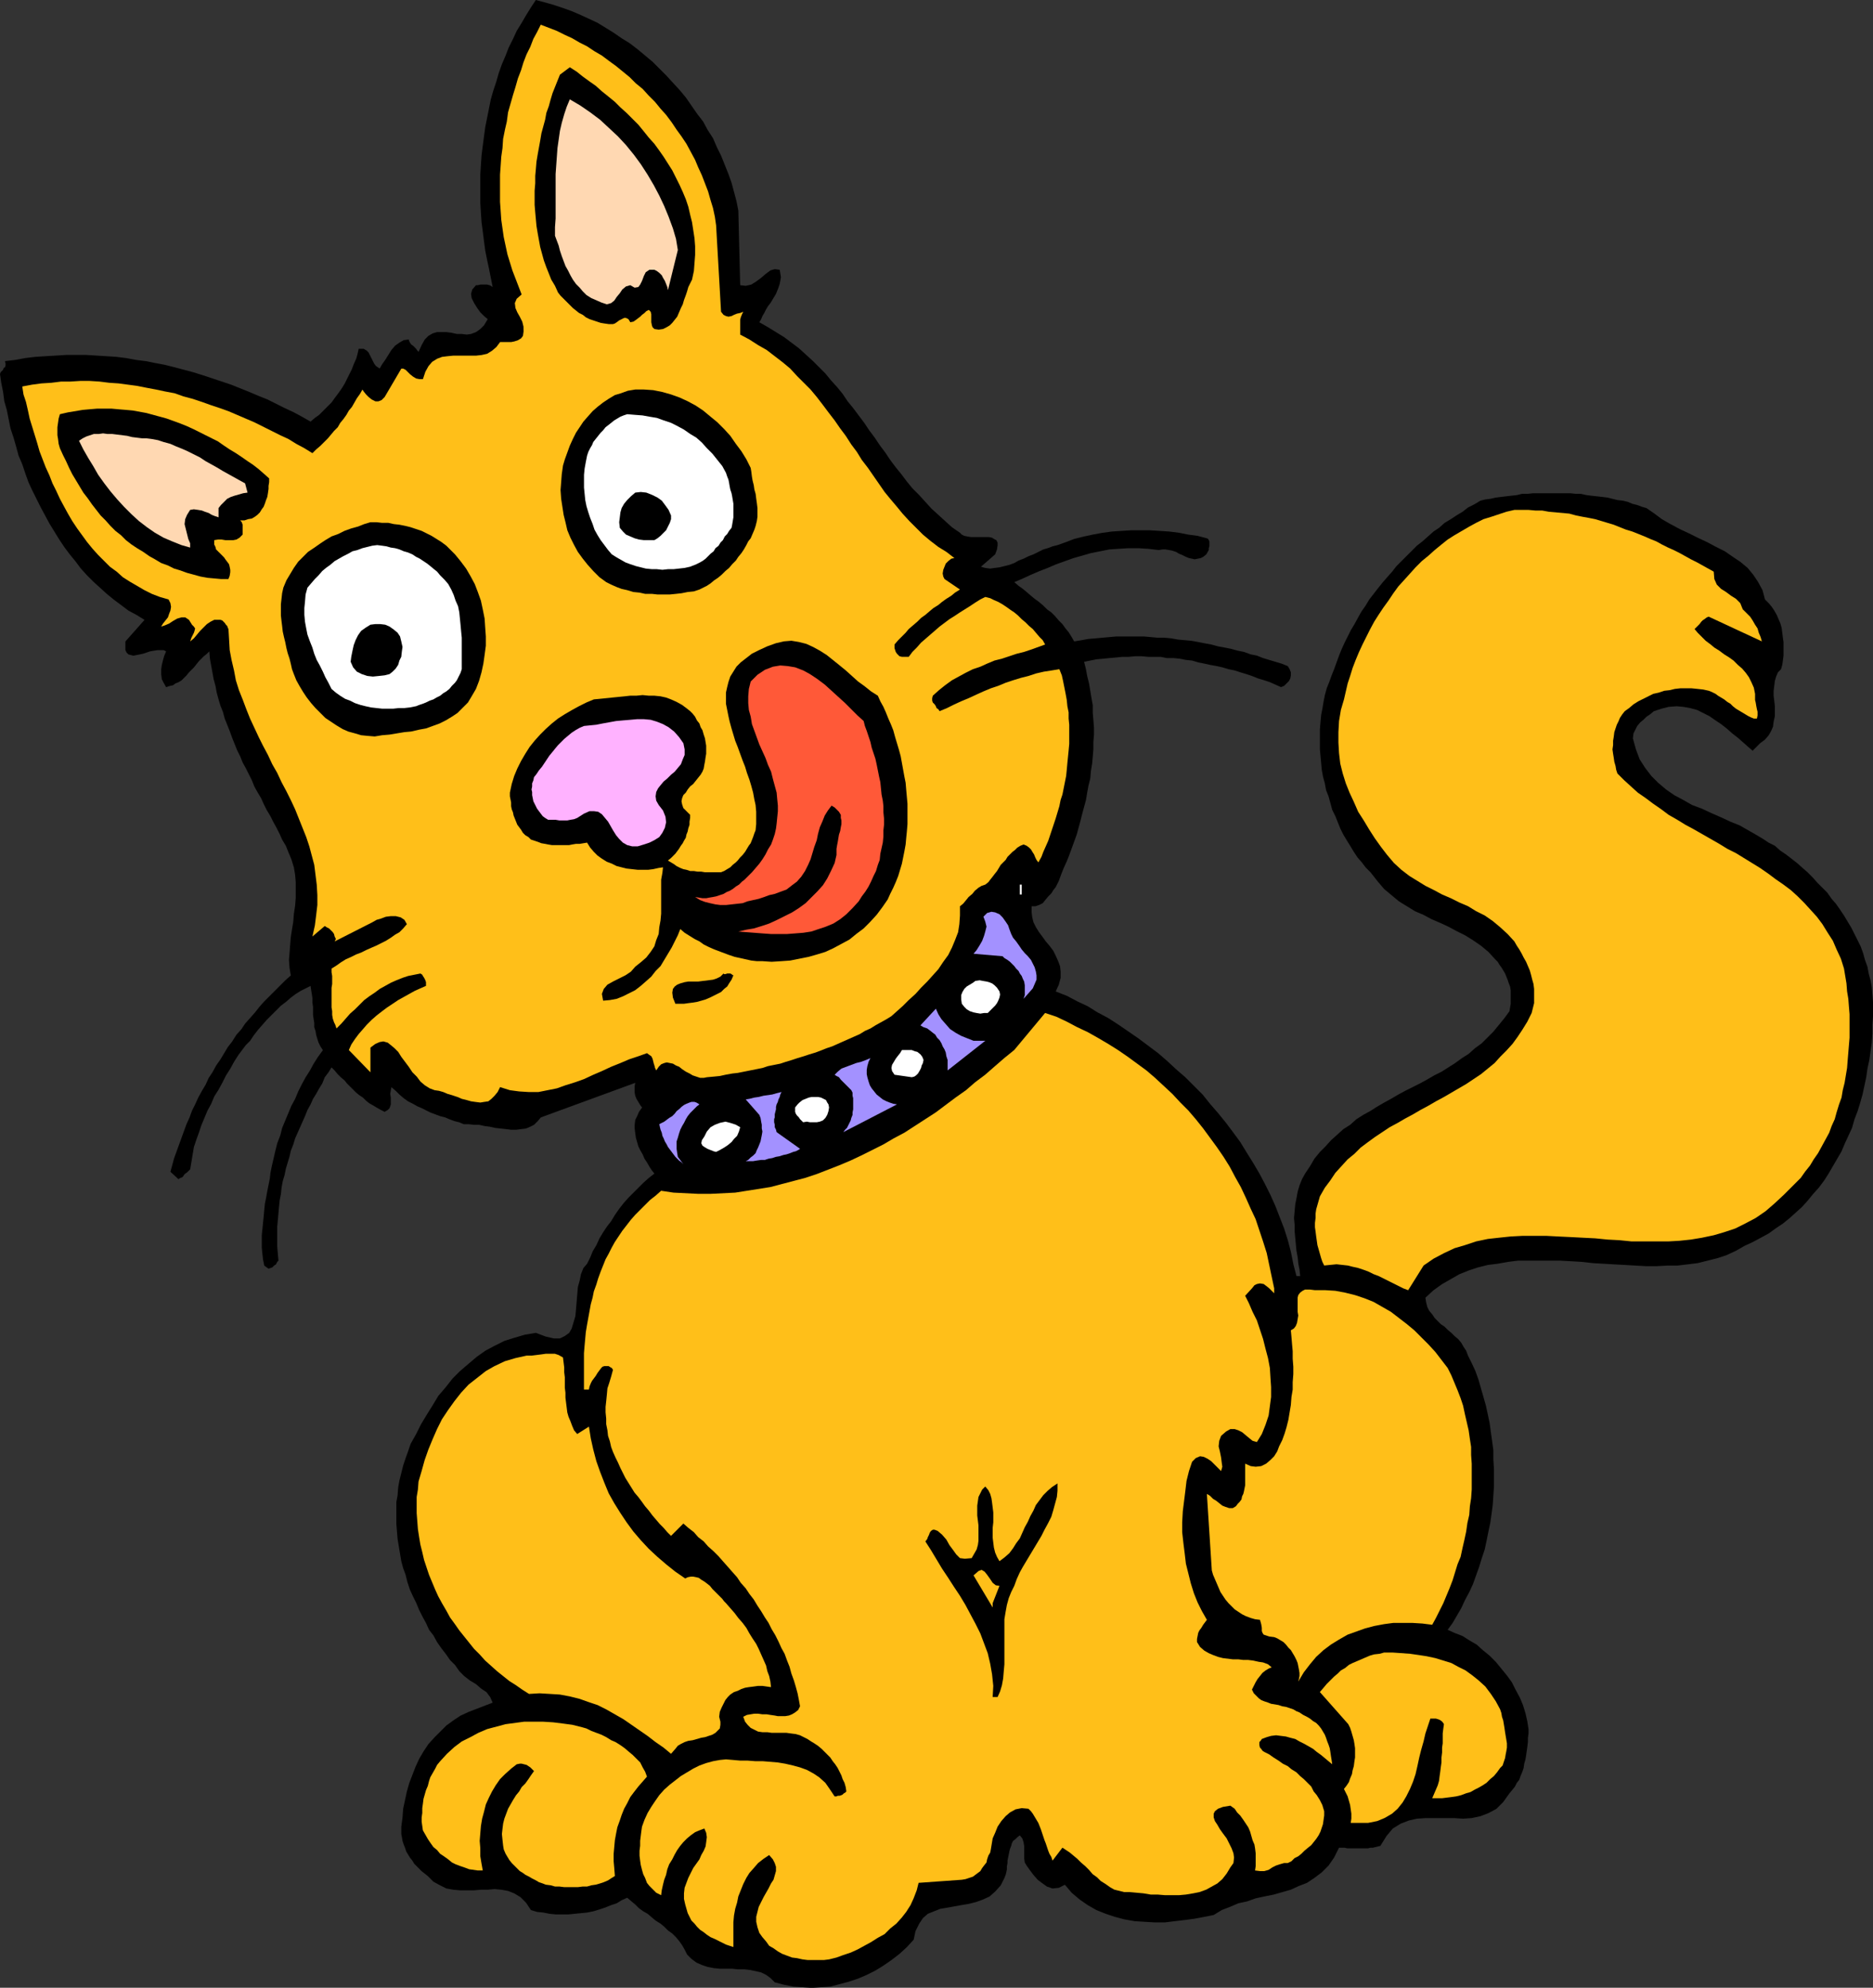 <?xml version="1.0" encoding="UTF-8" standalone="no"?>
<svg
   version="1.0"
   width="129.724mm"
   height="137.646mm"
   id="svg34"
   sodipodi:docname="Cat Licking 1.wmf"
   xmlns:inkscape="http://www.inkscape.org/namespaces/inkscape"
   xmlns:sodipodi="http://sodipodi.sourceforge.net/DTD/sodipodi-0.dtd"
   xmlns="http://www.w3.org/2000/svg"
   xmlns:svg="http://www.w3.org/2000/svg">
  <rect width="100%" height="100%" fill="#333333" stroke="none"/>
  <sodipodi:namedview
     id="namedview34"
     pagecolor="#ffffff"
     bordercolor="#000000"
     borderopacity="0.25"
     inkscape:showpageshadow="2"
     inkscape:pageopacity="0.0"
     inkscape:pagecheckerboard="0"
     inkscape:deskcolor="#d1d1d1"
     inkscape:document-units="mm" />
  <defs
     id="defs1">
    <pattern
       id="WMFhbasepattern"
       patternUnits="userSpaceOnUse"
       width="6"
       height="6"
       x="0"
       y="0" />
  </defs>
  <path
     style="fill:#000000;fill-opacity:1;fill-rule:evenodd;stroke:none"
     d="m 193.273,55.093 0.485,19.549 1.454,0.162 1.454,-0.323 1.293,-0.808 1.293,-0.969 1.131,-0.969 1.293,-0.969 1.131,-0.323 1.293,0.162 0.162,0.969 0.162,0.969 -0.162,0.969 -0.162,0.808 -0.323,0.969 -0.323,0.808 -0.323,0.808 -0.485,0.808 -0.485,0.808 -0.485,0.808 -0.646,0.808 -0.485,0.808 -0.485,0.969 -0.485,0.808 -0.323,0.808 -0.485,0.808 2.262,1.293 2.101,1.293 2.101,1.293 1.939,1.454 1.939,1.454 1.778,1.616 1.778,1.616 1.616,1.616 1.778,1.777 1.454,1.777 1.616,1.777 1.454,1.777 1.293,1.939 1.454,1.777 1.454,1.939 1.454,1.939 1.293,1.939 1.454,1.939 1.293,1.939 1.454,1.939 1.293,1.939 1.454,1.939 1.454,1.777 1.454,1.939 1.454,1.777 1.778,1.777 1.616,1.777 1.616,1.777 1.778,1.616 1.778,1.616 1.778,1.616 2.101,1.454 0.485,0.485 0.646,0.323 0.808,0.162 0.97,0.162 h 0.808 1.131 0.97 0.808 0.97 l 0.808,0.162 0.485,0.323 0.646,0.323 0.323,0.646 v 0.646 l -0.162,1.131 -0.485,1.293 -3.717,3.231 1.131,0.323 1.293,0.162 1.131,-0.162 1.293,-0.162 1.293,-0.323 1.293,-0.323 1.293,-0.485 1.131,-0.646 1.293,-0.485 1.293,-0.646 1.293,-0.485 1.293,-0.646 1.293,-0.646 1.131,-0.323 1.293,-0.485 1.293,-0.323 2.262,-0.808 2.101,-0.808 2.586,-0.646 2.262,-0.485 2.586,-0.485 2.424,-0.323 2.424,-0.162 2.586,-0.162 h 2.424 2.586 l 2.586,0.162 2.424,0.162 2.586,0.323 2.424,0.485 2.424,0.323 2.424,0.646 0.323,0.162 0.162,0.323 0.162,0.323 v 0.323 0.485 0.485 l -0.162,0.485 v 0.485 l -0.646,1.131 -0.808,0.646 -0.646,0.323 -0.808,0.162 -0.808,0.162 -0.646,-0.162 -0.808,-0.162 -0.808,-0.323 -0.97,-0.485 -0.808,-0.323 -0.808,-0.485 -0.97,-0.323 -0.808,-0.162 -0.97,-0.162 h -0.808 l -0.97,0.162 -2.747,-0.323 -2.586,-0.162 h -2.586 l -2.586,0.162 -2.424,0.162 -2.424,0.485 -2.424,0.485 -2.262,0.646 -2.262,0.646 -2.262,0.808 -2.262,0.808 -2.262,0.969 -2.101,0.808 -2.262,0.969 -2.101,0.969 -2.262,0.969 1.131,0.969 1.131,0.808 0.97,0.808 1.131,0.969 0.97,0.808 1.131,0.808 1.131,0.969 0.97,0.969 1.131,0.808 0.97,0.969 0.97,1.131 0.97,0.969 0.808,1.131 0.808,0.969 0.808,1.293 0.646,1.131 1.939,-0.323 1.778,-0.323 1.939,-0.162 1.778,-0.162 1.778,-0.162 1.778,-0.162 h 1.778 1.778 1.939 1.778 l 1.778,0.162 1.778,0.162 h 1.778 l 1.778,0.162 1.778,0.323 1.778,0.162 1.778,0.162 1.778,0.323 1.616,0.323 1.778,0.323 1.778,0.485 1.778,0.323 1.616,0.323 1.778,0.485 1.616,0.323 1.778,0.646 1.616,0.323 1.616,0.646 1.616,0.485 1.616,0.485 1.616,0.485 1.616,0.646 0.485,0.808 0.323,0.808 v 0.808 l -0.162,0.808 -0.323,0.646 -0.646,0.646 -0.646,0.646 -0.808,0.323 -1.454,-0.646 -1.454,-0.646 -1.454,-0.485 -1.616,-0.485 -1.616,-0.646 -1.454,-0.485 -1.616,-0.485 -1.454,-0.485 -1.616,-0.323 -1.616,-0.485 -1.454,-0.323 -1.778,-0.323 -1.454,-0.323 -1.616,-0.323 -1.616,-0.485 -1.616,-0.162 -1.616,-0.323 -1.616,-0.162 h -1.778 l -1.616,-0.323 h -1.616 -1.616 l -1.778,-0.162 h -1.616 l -1.778,0.162 h -1.616 l -1.616,0.162 -1.778,0.162 -1.616,0.162 -1.778,0.162 -1.616,0.323 -1.616,0.323 0.485,1.939 0.323,1.777 0.485,1.939 0.323,1.939 0.323,1.939 0.323,1.777 v 1.939 l 0.162,1.939 0.162,2.1 v 1.777 l -0.162,1.939 v 1.939 l -0.162,1.939 -0.162,1.777 -0.323,1.939 -0.162,1.939 -0.485,1.939 -0.323,1.777 -0.323,1.939 -0.485,1.777 -0.485,1.777 -0.485,1.939 -0.485,1.777 -0.485,1.777 -0.646,1.777 -0.646,1.777 -0.646,1.777 -0.646,1.616 -0.808,1.777 -0.646,1.616 -0.646,1.777 -0.808,1.616 -0.646,0.808 -0.485,0.808 -0.808,0.808 -0.808,0.969 -0.646,0.808 -0.97,0.485 -0.97,0.323 h -0.97 v 1.616 l 0.162,1.293 0.323,1.293 0.646,1.293 0.808,1.293 0.97,1.293 0.808,1.131 0.97,1.131 0.97,1.293 0.646,1.293 0.646,1.454 0.485,1.293 0.162,1.454 v 1.616 l -0.485,1.777 -0.808,1.777 2.909,1.131 2.747,1.454 2.747,1.293 2.586,1.616 2.747,1.454 2.747,1.777 2.586,1.777 2.586,1.777 2.586,1.939 2.586,1.939 2.424,2.1 2.262,2.1 2.424,2.1 2.262,2.262 2.262,2.262 1.939,2.423 2.101,2.423 2.101,2.585 1.939,2.585 1.778,2.423 1.778,2.908 1.616,2.585 1.616,2.747 1.454,2.747 1.454,2.908 1.293,2.908 1.131,2.908 1.131,2.908 0.97,3.07 0.808,3.07 0.646,3.231 0.808,3.07 h 0.97 l -0.162,-1.616 -0.323,-1.616 -0.162,-1.616 -0.323,-1.777 -0.162,-1.616 -0.162,-1.777 -0.162,-1.777 v -1.616 l -0.162,-1.777 0.162,-1.777 0.162,-1.777 0.323,-1.616 0.323,-1.777 0.485,-1.616 0.646,-1.616 0.808,-1.454 1.293,-1.939 1.131,-1.939 1.454,-1.777 1.454,-1.454 1.454,-1.616 1.616,-1.454 1.616,-1.454 1.778,-1.131 1.616,-1.454 1.778,-1.131 1.778,-0.969 1.778,-1.131 1.939,-1.131 1.778,-0.969 1.939,-1.131 1.778,-0.969 1.939,-0.969 1.939,-0.969 1.778,-0.969 1.939,-1.131 1.939,-0.969 1.778,-1.131 1.778,-1.131 1.778,-1.293 1.778,-1.131 1.616,-1.454 1.778,-1.293 1.454,-1.454 1.616,-1.616 1.454,-1.777 1.454,-1.777 1.293,-1.777 0.162,-0.969 0.162,-0.969 v -0.969 -0.808 -0.969 -0.808 l -0.162,-0.969 -0.323,-0.808 -0.323,-0.969 -0.323,-0.808 -0.323,-0.808 -0.485,-0.808 -0.485,-0.808 -0.485,-0.646 -0.485,-0.808 -0.646,-0.646 -1.778,-1.939 -1.939,-1.616 -2.101,-1.454 -2.101,-1.293 -2.262,-1.131 -2.101,-1.131 -2.101,-0.969 -2.262,-0.969 -2.101,-1.131 -2.262,-0.969 -2.101,-1.293 -2.101,-1.293 -1.939,-1.616 -1.939,-1.616 -1.778,-2.1 -1.778,-2.262 -1.293,-1.293 -0.97,-1.293 -1.131,-1.293 -0.97,-1.454 -0.97,-1.616 -0.808,-1.293 -0.97,-1.616 -0.808,-1.616 -0.646,-1.616 -0.646,-1.616 -0.808,-1.616 -0.485,-1.777 -0.485,-1.777 -0.646,-1.616 -0.323,-1.777 -0.485,-1.777 -0.323,-1.777 -0.162,-1.777 -0.162,-1.777 -0.162,-1.777 v -1.777 -1.939 -1.616 l 0.162,-1.939 0.162,-1.777 0.323,-1.616 0.323,-1.939 0.323,-1.616 0.485,-1.777 0.646,-1.616 0.646,-1.777 0.646,-1.616 0.646,-1.777 0.646,-1.777 0.646,-1.616 0.808,-1.777 0.808,-1.616 0.808,-1.616 0.97,-1.616 0.97,-1.777 0.808,-1.454 1.131,-1.616 0.97,-1.616 1.131,-1.454 1.131,-1.454 1.293,-1.616 1.131,-1.293 1.293,-1.454 1.131,-1.454 1.293,-1.293 1.454,-1.454 1.293,-1.293 1.293,-1.293 1.454,-1.131 1.454,-1.293 1.454,-1.293 1.454,-0.969 1.454,-1.293 1.616,-0.969 1.454,-0.969 1.616,-0.969 1.454,-1.131 1.616,-0.808 1.616,-0.969 1.293,-0.323 1.293,-0.162 1.454,-0.323 1.293,-0.162 1.293,-0.162 1.454,-0.162 1.454,-0.162 1.293,-0.323 h 1.454 l 1.454,-0.162 h 1.293 1.454 1.454 1.454 1.293 1.454 1.454 l 1.454,0.162 h 1.293 l 1.454,0.323 1.293,0.162 1.454,0.162 1.454,0.162 1.293,0.162 1.293,0.323 1.293,0.323 1.454,0.162 1.293,0.323 1.131,0.485 1.293,0.323 1.293,0.485 1.131,0.323 2.101,1.454 1.939,1.454 2.262,1.293 2.424,1.293 2.424,1.131 2.262,1.131 2.424,1.131 2.424,1.293 2.262,1.131 2.101,1.454 1.939,1.293 1.939,1.616 1.454,1.777 1.293,1.939 1.131,2.1 0.646,2.423 0.97,0.969 0.808,0.969 0.646,0.969 0.646,1.131 0.485,1.131 0.485,1.131 0.323,1.131 0.162,1.293 0.162,1.293 0.162,1.131 v 1.293 1.131 1.131 l -0.162,1.293 -0.162,1.131 -0.323,1.131 -0.808,0.808 -0.485,1.131 -0.323,1.131 -0.162,1.293 -0.162,1.293 v 1.293 l 0.162,1.293 0.162,1.454 v 1.293 1.293 l -0.323,1.454 -0.162,1.293 -0.485,1.131 -0.646,1.131 -0.97,1.131 -1.293,0.969 -1.939,1.939 -1.131,-0.969 -1.454,-1.293 -1.293,-1.131 -1.454,-1.131 -1.454,-1.293 -1.454,-1.131 -1.454,-0.969 -1.616,-1.131 -1.616,-0.808 -1.616,-0.808 -1.778,-0.485 -1.778,-0.323 -1.778,-0.162 -2.101,0.162 -1.939,0.485 -1.939,0.646 -0.97,0.808 -0.97,0.646 -0.808,0.808 -0.808,0.646 -0.808,0.969 -0.485,0.969 -0.485,0.969 -0.162,1.293 0.808,2.908 0.97,2.585 1.454,2.262 1.616,2.1 1.778,1.777 2.101,1.777 2.101,1.454 2.424,1.293 2.262,1.293 2.586,0.969 2.424,1.131 2.586,1.131 2.424,1.131 2.424,0.969 2.262,1.293 2.262,1.293 1.616,0.969 1.454,0.969 1.616,0.808 1.454,1.293 1.454,0.969 1.454,1.131 1.454,1.131 1.454,1.293 1.293,1.131 1.293,1.293 1.293,1.454 1.293,1.293 1.293,1.293 1.131,1.616 1.131,1.293 1.131,1.616 0.97,1.454 0.97,1.616 0.97,1.616 0.808,1.616 0.808,1.616 0.808,1.616 0.646,1.777 0.485,1.777 0.646,1.777 0.323,1.777 0.485,1.777 0.323,1.777 0.162,1.939 0.162,1.939 v 1.777 1.939 l -0.162,2.262 v 2.262 l -0.162,2.423 -0.323,2.262 -0.323,2.262 -0.485,2.262 -0.323,2.262 -0.485,2.262 -0.485,2.262 -0.646,2.262 -0.646,2.1 -0.808,2.1 -0.646,2.262 -0.97,2.1 -0.97,2.1 -0.808,1.939 -1.131,1.939 -1.131,1.939 -1.131,1.939 -1.131,1.777 -1.454,1.939 -1.454,1.616 -1.454,1.777 -1.454,1.616 -1.616,1.454 -1.616,1.454 -1.778,1.454 -1.939,1.293 -1.778,1.293 -2.101,1.131 -2.101,1.131 -2.101,0.969 -2.262,1.293 -2.424,1.131 -2.424,0.808 -2.586,0.646 -2.586,0.646 -2.586,0.323 -2.747,0.323 h -2.586 l -2.909,0.162 h -2.586 l -2.909,-0.162 -2.747,-0.162 -2.909,-0.162 -2.747,-0.162 -2.747,-0.162 -2.909,-0.323 -2.747,-0.162 -2.909,-0.162 h -2.747 -2.747 -2.747 -2.747 l -2.586,0.323 -2.747,0.485 -2.586,0.323 -2.586,0.646 -2.424,0.808 -2.424,0.969 -2.262,1.293 -2.262,1.293 -2.262,1.616 -2.101,1.939 0.162,1.131 0.323,1.293 0.485,0.969 0.808,0.969 0.646,0.969 0.808,0.808 0.808,0.808 0.97,0.646 0.808,0.808 0.97,0.808 0.808,0.808 0.97,0.808 0.808,0.969 0.646,1.131 0.646,0.969 0.485,1.293 0.97,1.939 0.97,2.1 0.808,2.262 0.646,2.262 0.646,2.262 0.646,2.262 0.485,2.262 0.485,2.262 0.323,2.423 0.323,2.262 0.323,2.423 v 2.423 l 0.162,2.423 v 2.423 2.262 l -0.162,2.423 -0.162,2.423 -0.323,2.423 -0.323,2.262 -0.485,2.262 -0.485,2.423 -0.485,2.262 -0.808,2.423 -0.646,2.1 -0.808,2.262 -0.808,2.262 -0.97,2.1 -1.131,2.1 -0.97,2.1 -1.131,1.939 -1.131,1.939 -1.293,1.777 1.778,0.808 2.101,0.808 1.778,1.131 1.939,1.131 1.616,1.454 1.778,1.454 1.616,1.616 1.454,1.777 1.454,1.777 1.293,1.777 0.97,1.939 1.131,2.1 0.808,1.939 0.646,2.1 0.485,2.1 0.323,2.1 v 1.131 l -0.162,1.131 v 1.131 l -0.162,1.293 -0.162,1.131 -0.162,1.131 -0.162,0.969 -0.323,1.131 -0.162,1.131 -0.323,0.969 -0.485,1.131 -0.323,0.969 -0.646,0.808 -0.485,0.969 -0.646,0.808 -0.808,0.969 -1.616,2.262 -1.778,1.777 -2.101,1.131 -2.101,0.808 -2.262,0.485 -2.262,0.162 -2.424,-0.162 h -2.424 -2.424 -2.424 l -2.424,0.162 -2.101,0.485 -2.101,0.808 -2.101,1.293 -1.616,1.939 -1.616,2.585 -0.646,0.162 -0.646,0.162 -0.646,0.162 h -0.646 l -0.646,0.162 h -0.646 -0.646 -0.646 -0.808 -0.646 -0.808 -0.485 -0.808 l -0.646,-0.162 h -0.646 -0.808 l -1.293,2.585 -1.454,2.1 -1.778,1.777 -1.939,1.454 -1.939,1.293 -2.101,0.808 -2.101,0.969 -2.262,0.646 -2.262,0.646 -2.424,0.485 -2.262,0.485 -2.262,0.808 -2.262,0.485 -2.262,0.969 -2.101,0.808 -2.101,1.293 -2.424,0.485 -2.586,0.485 -2.424,0.323 -2.747,0.323 -2.586,0.323 h -2.586 l -2.747,-0.162 -2.586,-0.162 -2.747,-0.485 -2.424,-0.646 -2.424,-0.808 -2.424,-0.969 -2.262,-1.293 -2.101,-1.454 -2.101,-1.777 -1.778,-2.1 -1.616,0.808 -1.616,0.162 -1.454,-0.485 -1.131,-0.808 -1.293,-0.969 -1.131,-1.293 -0.97,-1.293 -0.808,-1.131 -0.485,-0.808 -0.162,-1.131 v -0.969 -1.131 -1.131 l -0.162,-0.969 -0.323,-0.969 -0.646,-0.808 -0.646,0.485 -0.485,0.485 -0.646,0.485 -0.323,0.646 -0.162,0.646 -0.323,0.808 -0.162,0.646 -0.162,0.808 -0.162,0.808 -0.162,0.808 v 0.646 l -0.162,0.808 v 0.808 l -0.162,0.808 -0.162,0.646 -0.323,0.808 -0.97,1.939 -1.454,1.616 -1.454,1.293 -1.778,0.808 -1.778,0.646 -1.939,0.485 -1.939,0.323 -1.778,0.323 -1.778,0.323 -1.939,0.323 -1.616,0.646 -1.616,0.646 -1.293,1.131 -0.97,1.454 -0.97,1.939 -0.485,2.262 -1.778,1.939 -1.939,1.777 -2.101,1.616 -2.101,1.454 -2.101,1.293 -2.262,1.131 -2.262,0.969 -2.424,0.808 -2.424,0.646 -2.424,0.646 -2.424,0.162 -2.424,0.162 -2.424,-0.162 -2.424,-0.162 -2.424,-0.485 -2.424,-0.646 -1.131,-1.131 -1.131,-0.808 -1.293,-0.646 -1.454,-0.323 -1.454,-0.323 -1.454,-0.162 h -1.778 l -1.454,-0.162 h -1.778 -1.454 l -1.616,-0.162 -1.616,-0.323 -1.454,-0.485 -1.454,-0.646 -1.293,-0.969 -1.131,-1.131 -0.646,-1.293 -0.646,-1.131 -0.808,-1.131 -0.808,-0.969 -0.97,-0.969 -1.131,-0.808 -0.97,-0.969 -0.97,-0.808 -1.293,-0.808 -0.97,-0.808 -1.131,-0.969 -1.131,-0.646 -1.131,-0.808 -0.97,-0.969 -0.97,-0.808 -1.131,-0.969 -1.454,0.646 -1.293,0.808 -1.454,0.485 -1.616,0.646 -1.454,0.485 -1.616,0.485 -1.616,0.323 -1.616,0.162 -1.616,0.162 -1.616,0.162 h -1.616 -1.778 l -1.616,-0.162 -1.616,-0.323 -1.616,-0.162 -1.616,-0.485 -1.293,-1.939 -1.454,-1.454 -1.616,-0.969 -1.616,-0.646 -1.778,-0.323 -1.778,-0.162 -1.778,0.162 h -1.778 l -1.778,0.162 h -1.778 -1.939 l -1.778,-0.162 -1.778,-0.323 -1.616,-0.808 -1.778,-0.969 -1.454,-1.454 -0.808,-0.646 -0.808,-0.646 -0.646,-0.646 -0.646,-0.646 -0.646,-0.646 -0.485,-0.808 -0.646,-0.808 -0.485,-0.808 -0.485,-0.808 -0.323,-0.969 -0.323,-0.808 -0.323,-0.969 -0.162,-0.969 -0.162,-0.808 v -0.969 -0.969 l 0.323,-2.423 0.162,-2.262 0.485,-2.262 0.485,-2.262 0.646,-2.262 0.808,-2.1 0.808,-2.1 0.97,-2.1 1.131,-1.939 1.293,-1.939 1.616,-1.777 1.454,-1.454 1.616,-1.616 1.778,-1.293 1.939,-1.293 2.101,-0.969 6.302,-2.423 -0.646,-1.454 -0.97,-1.293 -1.454,-0.969 -1.293,-1.131 -1.616,-0.969 -1.454,-1.131 -1.293,-1.293 -1.131,-1.616 -1.293,-1.293 -1.131,-1.616 -1.131,-1.454 -1.131,-1.616 -0.97,-1.777 -1.131,-1.454 -0.808,-1.777 -0.97,-1.777 -0.808,-1.616 -0.808,-1.939 -0.808,-1.616 -0.808,-1.777 -0.646,-1.939 -0.485,-1.939 -0.646,-1.777 -0.485,-1.777 -0.323,-1.939 -0.323,-1.939 -0.323,-1.939 -0.162,-1.939 -0.162,-1.939 v -1.939 -1.939 -1.939 l 0.323,-1.777 0.162,-2.1 0.323,-1.777 0.485,-1.939 0.485,-1.939 0.646,-1.939 0.646,-1.777 0.646,-1.939 1.454,-2.585 1.293,-2.585 1.454,-2.423 1.616,-2.585 1.454,-2.423 1.939,-2.262 1.778,-2.262 1.939,-1.939 2.262,-1.939 2.101,-1.777 2.262,-1.616 2.424,-1.293 2.586,-1.293 2.586,-0.808 2.747,-0.808 2.909,-0.485 2.586,0.969 2.101,0.485 h 1.616 l 1.293,-0.646 1.131,-0.808 0.646,-1.131 0.485,-1.616 0.485,-1.616 0.162,-1.777 0.162,-1.939 0.162,-1.939 0.162,-1.939 0.485,-1.777 0.323,-1.616 0.646,-1.616 0.97,-1.131 0.808,-1.616 0.646,-1.616 0.97,-1.616 0.808,-1.777 0.97,-1.616 0.97,-1.454 1.131,-1.454 0.97,-1.616 1.131,-1.616 1.131,-1.454 1.293,-1.454 1.293,-1.293 1.293,-1.293 1.293,-1.293 1.454,-1.293 1.454,-1.131 -0.646,-0.808 -0.646,-0.969 -0.646,-1.131 -0.646,-0.969 -0.485,-1.131 -0.646,-1.131 -0.485,-0.969 -0.323,-1.131 -0.323,-1.131 -0.162,-1.131 -0.162,-1.293 v -0.969 l 0.162,-1.293 0.485,-0.969 0.485,-1.131 0.808,-1.131 -0.485,-0.646 -0.485,-0.808 -0.485,-0.808 -0.323,-0.808 -0.162,-0.808 v -0.808 -0.969 l 0.162,-0.808 -24.725,9.048 -0.808,0.969 -0.97,0.969 -0.97,0.485 -1.131,0.485 -1.293,0.162 -1.293,0.162 h -1.293 l -1.293,-0.162 -1.454,-0.162 -1.454,-0.162 -1.454,-0.323 -1.293,-0.162 -1.454,-0.323 h -1.293 l -1.454,-0.162 h -1.293 l -1.131,-0.485 -1.293,-0.323 -1.293,-0.485 -1.131,-0.485 -1.293,-0.323 -1.293,-0.485 -1.293,-0.485 -0.97,-0.485 -1.293,-0.646 -1.131,-0.485 -1.131,-0.646 -1.293,-0.646 -1.131,-0.808 -1.131,-0.969 -0.97,-0.969 -1.131,-0.969 -0.162,0.808 -0.162,0.969 0.162,0.969 v 0.969 0.808 l -0.323,0.969 -0.485,0.485 -0.808,0.485 -0.97,-0.485 -1.131,-0.646 -0.808,-0.485 -1.131,-0.646 -0.808,-0.646 -0.808,-0.808 -0.97,-0.646 -0.808,-0.646 -0.808,-0.808 -0.808,-0.808 -0.808,-0.808 -0.646,-0.808 -0.97,-0.808 -0.808,-0.808 -0.808,-0.969 -0.808,-0.808 -0.808,1.293 -0.97,1.293 -0.646,1.616 -0.808,1.293 -0.808,1.454 -0.808,1.293 -0.646,1.454 -0.808,1.454 -0.646,1.616 -0.646,1.454 -0.646,1.454 -0.646,1.454 -0.646,1.454 -0.485,1.616 -0.646,1.616 -0.323,1.454 -0.485,1.616 -0.485,1.616 -0.323,1.616 -0.485,1.616 -0.323,1.777 -0.162,1.616 -0.323,1.616 -0.162,1.616 -0.162,1.777 -0.162,1.777 -0.162,1.777 v 1.616 1.777 1.777 l 0.162,1.939 0.162,1.777 -0.323,0.323 -0.323,0.646 -0.485,0.323 -0.485,0.485 -0.485,0.162 -0.485,0.162 -0.485,-0.323 -0.646,-0.485 -0.323,-1.616 -0.162,-1.454 -0.162,-1.616 v -1.616 -1.616 l 0.162,-1.616 0.162,-1.616 0.162,-1.616 0.162,-1.777 0.162,-1.616 0.323,-1.616 0.323,-1.777 0.323,-1.616 0.323,-1.616 0.162,-1.454 0.323,-1.616 0.485,-2.1 0.485,-2.1 0.485,-1.939 0.808,-2.1 0.485,-1.939 0.808,-1.939 0.808,-1.939 0.808,-1.939 0.97,-1.777 0.808,-1.939 0.97,-1.939 0.97,-1.777 1.131,-1.777 0.97,-1.777 1.131,-1.777 1.293,-1.777 -0.646,-0.969 -0.485,-0.969 -0.323,-0.969 -0.323,-1.131 -0.162,-0.969 -0.323,-0.969 v -1.131 l -0.162,-0.969 -0.162,-1.131 v -0.969 -1.131 l -0.162,-1.131 v -1.131 l -0.162,-1.131 -0.162,-0.969 -0.162,-1.131 -1.293,0.646 -1.293,0.646 -1.293,0.808 -1.293,0.969 -1.293,1.131 -1.293,0.969 -1.293,1.293 -1.131,1.131 -1.293,1.293 -1.131,1.293 -1.131,1.293 -1.131,1.454 -0.97,1.454 -1.131,1.131 -0.97,1.293 -0.97,1.293 -1.131,1.777 -0.97,1.777 -1.131,1.777 -0.97,1.939 -0.97,1.777 -1.131,1.777 -0.808,1.939 -0.97,1.777 -0.808,1.939 -0.808,1.939 -0.646,1.939 -0.646,1.777 -0.646,1.939 -0.323,1.939 -0.323,1.939 -0.323,1.939 -0.485,0.485 -0.323,0.323 -0.485,0.323 -0.323,0.323 -0.162,0.323 -0.323,0.323 -0.485,0.162 -0.485,0.323 -2.101,-1.939 0.485,-1.777 0.485,-1.777 0.646,-1.777 0.646,-1.777 0.646,-1.777 0.646,-1.777 0.646,-1.777 0.808,-1.777 0.646,-1.777 0.808,-1.616 0.808,-1.777 0.97,-1.777 0.97,-1.616 0.808,-1.777 0.97,-1.454 0.97,-1.777 1.131,-1.616 0.97,-1.616 0.97,-1.616 1.131,-1.454 1.131,-1.777 1.293,-1.454 0.97,-1.454 1.293,-1.454 1.293,-1.454 1.131,-1.454 1.293,-1.454 1.454,-1.454 1.293,-1.293 1.454,-1.454 1.293,-1.293 1.454,-1.293 -0.323,-1.939 -0.162,-2.1 0.162,-1.939 0.162,-2.1 0.162,-1.939 0.323,-2.1 0.323,-1.939 0.162,-2.1 0.323,-2.1 0.162,-2.1 v -1.939 -2.1 l -0.162,-1.939 -0.323,-1.939 -0.646,-2.1 -0.808,-1.939 -0.646,-1.616 -0.97,-1.616 -0.646,-1.454 -0.808,-1.616 -0.808,-1.454 -0.808,-1.616 -0.97,-1.616 -0.808,-1.616 -0.646,-1.454 -0.97,-1.616 -0.808,-1.454 -0.646,-1.616 -0.808,-1.616 -0.808,-1.616 -0.808,-1.454 -0.646,-1.616 -0.808,-1.616 -0.646,-1.616 -0.646,-1.616 -0.646,-1.777 -0.646,-1.616 -0.646,-1.616 -0.485,-1.777 -0.646,-1.616 -0.485,-1.616 -0.485,-1.777 -0.323,-1.777 -0.485,-1.777 -0.323,-1.777 -0.323,-1.777 -0.323,-1.777 -0.162,-1.939 -0.646,0.646 -0.808,0.646 -0.646,0.646 -0.646,0.646 -0.646,0.808 -0.646,0.808 -0.646,0.646 -0.646,0.646 -0.646,0.808 -0.646,0.646 -0.646,0.646 -0.808,0.485 -0.808,0.323 -0.646,0.485 -0.808,0.162 -0.97,0.323 -0.646,-1.131 -0.485,-0.969 -0.162,-1.293 v -1.293 l 0.162,-1.131 0.323,-1.293 0.323,-1.131 0.485,-1.131 -0.646,-0.323 h -0.808 -0.808 l -0.97,0.162 -0.97,0.162 -0.97,0.323 -0.97,0.323 -0.808,0.162 -0.808,0.162 -0.808,0.162 -0.646,-0.162 -0.646,-0.162 -0.485,-0.485 -0.323,-0.646 v -0.969 -1.293 l 5.01,-5.655 -2.101,-1.293 -2.101,-1.131 -1.939,-1.454 -1.939,-1.454 -1.778,-1.454 -1.778,-1.616 -1.778,-1.616 -1.616,-1.616 -1.616,-1.777 -1.454,-1.939 -1.454,-1.777 -1.454,-1.939 -1.293,-1.939 -1.293,-2.1 -1.293,-2.1 -1.131,-2.1 -1.131,-2.1 -1.131,-2.262 -1.131,-2.262 -0.97,-2.1 -0.808,-2.262 -0.808,-2.423 -0.97,-2.262 L 4.202,116.811 3.555,114.549 2.747,112.126 2.262,109.702 1.778,107.279 1.131,105.017 0.808,102.593 0.323,100.17 0,97.908 0.162,97.423 0.485,97.1 0.808,96.777 0.97,96.292 1.293,96.131 1.454,95.646 v -0.485 l -0.162,-0.646 2.747,-0.323 2.586,-0.485 2.747,-0.323 2.586,-0.162 2.747,-0.162 2.586,-0.162 h 2.586 2.747 l 2.586,0.162 2.586,0.162 2.586,0.162 2.586,0.323 2.586,0.485 2.586,0.323 2.424,0.485 2.586,0.485 2.586,0.646 2.424,0.646 2.424,0.646 2.586,0.808 2.424,0.808 2.424,0.808 2.424,0.808 2.424,0.969 2.424,0.969 2.262,0.969 2.424,0.969 2.262,1.131 2.262,1.131 2.424,1.131 2.101,1.131 2.262,1.293 1.131,-0.969 1.131,-0.808 1.131,-1.131 0.97,-0.969 1.131,-1.131 0.808,-1.131 0.97,-1.293 0.808,-1.131 0.808,-1.293 0.646,-1.293 0.646,-1.293 0.646,-1.293 0.485,-1.293 0.646,-1.454 0.323,-1.131 0.323,-1.454 h 1.293 l 0.808,0.485 0.485,0.485 0.485,0.969 0.485,0.969 0.485,0.969 0.485,0.646 0.97,0.646 0.646,-1.131 0.808,-1.131 0.808,-1.293 0.808,-1.293 0.97,-1.131 1.131,-0.808 1.131,-0.646 1.293,-0.162 0.162,0.485 0.162,0.323 0.323,0.485 0.485,0.323 0.323,0.323 0.485,0.485 0.323,0.485 0.323,0.323 0.808,-1.777 0.808,-1.454 0.97,-0.969 1.131,-0.646 1.131,-0.323 h 1.131 1.293 l 1.293,0.162 1.454,0.323 h 1.293 l 1.293,0.162 1.131,-0.162 1.293,-0.485 1.131,-0.808 0.97,-0.969 0.97,-1.616 -0.97,-0.808 -0.97,-0.969 -0.808,-1.131 -0.808,-1.293 -0.646,-1.293 -0.162,-1.131 0.323,-1.131 0.97,-1.131 h 0.485 l 0.646,-0.162 h 0.646 0.646 0.485 l 0.646,0.162 0.323,0.162 0.485,0.323 -0.485,-2.423 -0.485,-2.423 -0.485,-2.262 -0.485,-2.423 -0.323,-2.423 -0.323,-2.585 -0.323,-2.423 -0.162,-2.423 -0.162,-2.585 v -2.423 -2.585 -2.423 l 0.162,-2.585 0.162,-2.423 0.323,-2.585 0.323,-2.423 0.323,-2.423 0.485,-2.423 0.485,-2.423 0.485,-2.423 0.646,-2.262 0.808,-2.423 0.646,-2.262 0.808,-2.262 0.97,-2.262 0.808,-2.1 1.131,-2.262 0.97,-2.1 1.293,-2.1 1.131,-1.939 1.293,-2.1 L 140.269,0 l 2.424,0.646 2.262,0.646 2.424,0.808 2.262,0.808 2.262,0.969 2.101,0.969 2.424,1.131 2.101,1.293 2.101,1.293 2.101,1.454 2.101,1.293 2.101,1.616 1.939,1.616 1.939,1.616 1.778,1.777 1.778,1.777 1.778,1.939 1.778,1.939 1.616,1.939 1.454,2.1 1.454,2.1 1.616,2.1 1.131,2.1 1.454,2.262 0.97,2.262 1.131,2.262 0.97,2.423 0.97,2.423 0.808,2.262 0.646,2.423 0.646,2.423 z"
     id="path1" />
  <path
     style="fill:#ffbf19;fill-opacity:1;fill-rule:evenodd;stroke:none"
     d="m 187.456,58.971 1.293,22.619 0.646,0.808 0.646,0.323 0.646,0.162 0.808,-0.162 0.646,-0.323 0.808,-0.323 0.808,-0.162 0.808,-0.323 -0.323,0.646 -0.323,0.808 -0.162,0.646 v 0.808 0.808 0.808 0.808 0.646 l 2.424,1.293 2.262,1.454 2.262,1.293 2.101,1.616 2.101,1.616 1.939,1.616 1.778,1.939 1.778,1.777 1.778,1.777 1.616,1.939 1.616,2.1 1.454,1.939 1.616,2.1 1.454,2.1 1.454,1.939 1.454,2.262 1.454,1.939 1.293,2.1 1.616,2.1 1.454,2.1 1.454,2.1 1.454,2.1 1.454,1.777 1.778,2.1 1.454,1.777 1.778,1.939 1.778,1.777 1.778,1.777 1.939,1.616 2.101,1.616 2.101,1.293 2.101,1.616 -0.808,0.162 -0.808,0.646 -0.646,0.646 -0.323,0.808 -0.323,0.808 -0.162,0.969 0.162,0.808 0.323,0.646 4.04,2.747 -1.293,0.808 -0.97,0.808 -1.293,0.808 -1.131,0.808 -0.97,0.808 -1.293,0.808 -0.97,0.808 -1.131,0.969 -1.131,0.808 -0.97,0.969 -1.131,0.969 -1.131,0.969 -0.808,0.969 -0.97,0.969 -0.97,0.969 -0.97,1.131 v 0.485 0.485 l 0.162,0.485 0.162,0.485 0.323,0.485 0.323,0.323 0.323,0.323 0.646,0.162 h 1.778 l 0.97,-1.293 1.131,-1.131 1.131,-1.293 1.131,-0.969 1.293,-1.131 1.131,-0.969 1.293,-1.131 1.293,-0.969 1.293,-0.969 1.293,-0.808 1.454,-0.969 1.293,-0.808 1.293,-0.808 1.454,-0.969 1.293,-0.808 1.293,-0.646 1.293,0.323 0.97,0.485 1.131,0.485 1.131,0.646 0.97,0.646 1.131,0.808 0.97,0.646 0.97,0.808 0.97,0.969 0.97,0.808 0.97,0.969 0.97,0.808 0.808,0.969 0.97,1.131 0.808,0.808 0.646,1.131 -1.778,0.646 -1.778,0.646 -1.939,0.646 -1.939,0.485 -1.939,0.646 -1.939,0.646 -1.939,0.485 -1.939,0.808 -1.778,0.808 -1.939,0.646 -1.939,0.969 -1.778,0.969 -1.778,0.969 -1.778,1.293 -1.616,1.293 -1.616,1.454 -0.162,0.646 v 0.646 l 0.162,0.485 0.485,0.485 0.323,0.485 0.162,0.485 0.485,0.323 0.323,0.485 1.939,-0.808 1.939,-0.969 1.778,-0.808 1.939,-0.808 2.101,-0.969 1.778,-0.808 1.939,-0.808 1.939,-0.646 1.939,-0.808 1.939,-0.646 2.101,-0.646 1.939,-0.485 1.939,-0.646 2.101,-0.485 2.101,-0.323 1.939,-0.323 0.646,1.616 0.323,1.454 0.323,1.616 0.323,1.616 0.323,1.777 0.162,1.616 0.323,1.616 v 1.616 l 0.162,1.616 v 1.777 1.616 1.616 l -0.162,1.777 -0.162,1.616 -0.162,1.616 -0.162,1.777 -0.162,1.616 -0.323,1.616 -0.323,1.616 -0.323,1.616 -0.485,1.454 -0.323,1.616 -0.485,1.616 -0.485,1.616 -0.485,1.454 -0.485,1.454 -0.485,1.454 -0.485,1.454 -0.646,1.454 -0.646,1.454 -0.485,1.293 -0.808,1.454 -0.485,-0.646 -0.323,-0.646 -0.323,-0.808 -0.323,-0.485 -0.485,-0.808 -0.485,-0.485 -0.646,-0.485 -0.808,-0.323 -0.808,0.323 -0.808,0.485 -0.646,0.646 -0.646,0.485 -0.646,0.646 -0.646,0.646 -0.485,0.808 -0.646,0.646 -0.646,0.646 -0.485,0.808 -0.485,0.808 -0.646,0.808 -0.485,0.646 -0.646,0.808 -0.485,0.646 -0.808,0.646 -0.97,0.323 -0.808,0.485 -0.97,0.808 -0.646,0.808 -0.97,0.808 -0.646,0.808 -0.808,0.969 -0.808,0.646 v 2.423 l -0.162,2.262 -0.323,2.1 -0.808,2.1 -0.808,1.939 -0.97,1.939 -1.293,1.777 -1.293,1.939 -1.454,1.616 -1.454,1.616 -1.616,1.616 -1.454,1.616 -1.778,1.616 -1.454,1.454 -1.616,1.454 -1.454,1.293 -1.293,0.808 -1.454,0.808 -1.454,0.808 -1.293,0.808 -1.454,0.646 -1.293,0.808 -1.454,0.646 -1.454,0.646 -1.454,0.646 -1.454,0.646 -1.454,0.646 -1.454,0.485 -1.616,0.646 -1.293,0.485 -1.616,0.485 -1.454,0.485 -1.616,0.485 -1.454,0.485 -1.616,0.485 -1.454,0.485 -1.616,0.323 -1.616,0.323 -1.454,0.485 -1.616,0.323 -1.616,0.323 -1.616,0.323 -1.616,0.323 -1.454,0.162 -1.778,0.323 -1.454,0.323 -1.616,0.162 -1.778,0.162 -0.808,0.162 h -0.97 l -0.97,-0.323 -0.97,-0.323 -0.808,-0.485 -0.97,-0.485 -0.97,-0.646 -0.808,-0.646 -0.808,-0.323 -0.808,-0.485 -0.808,-0.162 -0.808,-0.162 -0.646,0.162 -0.808,0.323 -0.646,0.646 -0.646,0.969 -0.323,-0.646 -0.162,-0.646 -0.162,-0.485 -0.162,-0.646 -0.162,-0.646 -0.323,-0.646 -0.485,-0.323 -0.646,-0.485 -2.262,0.808 -2.424,0.808 -2.262,0.969 -2.424,0.969 -2.424,1.131 -2.262,0.969 -2.424,1.131 -2.262,0.808 -2.586,0.808 -2.262,0.808 -2.424,0.485 -2.424,0.485 h -2.424 l -2.586,-0.162 -2.424,-0.323 -2.586,-0.808 -0.646,1.293 -0.808,0.969 -0.808,0.808 -0.808,0.646 -1.131,0.162 -0.97,0.162 -1.293,-0.162 -1.131,-0.162 -1.131,-0.323 -1.293,-0.323 -1.131,-0.485 -1.454,-0.485 -1.131,-0.323 -1.131,-0.485 -1.131,-0.323 -1.131,-0.162 -1.293,-0.485 -1.293,-0.808 -1.131,-0.969 -0.97,-1.293 -1.131,-1.131 -0.97,-1.454 -0.97,-1.293 -0.97,-1.293 -0.808,-1.293 -0.97,-0.969 -0.97,-0.808 -0.808,-0.646 -1.131,-0.323 -0.97,0.162 -1.131,0.485 -1.293,0.969 v 6.463 l -5.656,-5.816 0.646,-1.454 0.97,-1.454 0.97,-1.293 1.131,-1.293 0.97,-1.131 1.293,-1.293 1.293,-1.131 1.454,-1.131 1.293,-0.969 1.454,-0.969 1.454,-0.969 1.454,-0.808 1.454,-0.808 1.454,-0.808 1.454,-0.646 1.454,-0.646 v -0.485 -0.485 l -0.162,-0.485 -0.162,-0.323 -0.162,-0.323 -0.323,-0.485 -0.162,-0.323 -0.485,-0.323 -1.616,0.323 -1.616,0.323 -1.454,0.485 -1.616,0.646 -1.454,0.646 -1.454,0.808 -1.454,0.808 -1.293,0.969 -1.454,0.969 -1.293,0.969 -1.293,1.293 -1.131,1.131 -1.293,1.131 -1.131,1.293 -1.131,1.293 -1.293,1.293 -0.323,-0.969 -0.323,-0.646 -0.323,-0.969 -0.162,-0.969 v -0.969 l -0.162,-0.969 v -0.969 -1.131 -0.969 -0.969 -1.131 l 0.162,-0.969 v -1.131 -0.969 l -0.162,-0.969 v -0.969 l 1.293,-0.808 1.131,-0.808 1.293,-0.808 1.454,-0.646 1.293,-0.646 1.293,-0.485 1.293,-0.646 1.454,-0.646 1.131,-0.485 1.293,-0.646 1.293,-0.646 1.293,-0.808 1.131,-0.808 1.131,-0.646 0.97,-0.969 0.97,-1.131 -0.646,-1.131 -0.97,-0.646 -1.293,-0.323 h -1.293 l -1.293,0.162 -1.293,0.485 -1.131,0.323 -1.131,0.646 -9.858,5.008 0.323,-0.646 -0.323,-0.646 -0.162,-0.646 -0.323,-0.485 -0.485,-0.485 -0.485,-0.485 -0.646,-0.323 -0.485,-0.323 -3.232,2.747 0.646,-2.908 0.323,-2.585 0.323,-2.747 v -2.585 l -0.162,-2.747 -0.323,-2.585 -0.323,-2.585 -0.646,-2.423 -0.646,-2.423 -0.808,-2.423 -0.97,-2.423 -0.97,-2.423 -0.97,-2.423 -1.131,-2.423 -1.131,-2.262 -1.293,-2.423 -1.131,-2.423 -1.293,-2.262 -1.131,-2.423 -1.293,-2.423 -1.131,-2.262 -1.131,-2.423 -1.131,-2.423 -0.97,-2.423 -0.97,-2.585 -0.97,-2.423 -0.808,-2.585 -0.485,-2.585 -0.646,-2.747 -0.485,-2.585 -0.162,-2.747 -0.162,-2.747 -0.162,-0.323 -0.162,-0.485 -0.323,-0.323 -0.323,-0.485 -0.323,-0.323 -0.323,-0.323 -0.485,-0.162 h -0.485 -1.131 l -0.97,0.485 -0.97,0.646 -0.97,0.969 -0.808,0.808 -0.808,0.969 -0.808,0.969 -0.97,0.808 0.162,-0.485 0.162,-0.485 0.323,-0.646 0.323,-0.646 0.162,-0.485 0.162,-0.646 -0.323,-0.485 -0.485,-0.485 -0.808,-1.293 -0.97,-0.646 h -0.97 l -1.131,0.323 -1.131,0.646 -0.97,0.646 -1.131,0.485 -0.97,0.323 0.485,-0.808 0.646,-0.808 0.646,-0.808 0.323,-0.969 0.323,-0.808 0.162,-0.969 -0.162,-0.969 -0.485,-0.969 -2.262,-0.646 -2.101,-0.808 -1.939,-0.969 -1.939,-1.131 -1.939,-1.131 -1.778,-1.131 -1.616,-1.454 -1.778,-1.293 -1.616,-1.616 -1.454,-1.454 -1.454,-1.616 -1.454,-1.777 -1.293,-1.777 -1.293,-1.777 -1.293,-1.939 -1.131,-1.939 -0.97,-1.777 -1.131,-2.1 -0.97,-2.1 -0.97,-1.939 -0.808,-2.1 -0.97,-2.1 -0.808,-2.1 -0.808,-2.1 -0.646,-2.262 -0.646,-2.1 -0.646,-2.1 -0.646,-2.1 -0.485,-2.262 -0.485,-2.1 -0.646,-1.939 -0.323,-2.1 2.586,-0.485 2.424,-0.323 2.586,-0.162 2.586,-0.323 h 2.424 l 2.586,-0.162 h 2.424 l 2.586,0.162 2.586,0.323 2.424,0.162 2.424,0.323 2.424,0.323 2.424,0.485 2.586,0.485 2.262,0.485 2.586,0.485 2.262,0.808 2.424,0.646 2.424,0.808 2.262,0.808 2.424,0.808 2.262,0.808 2.262,0.969 2.262,0.969 2.262,0.969 2.262,1.131 2.262,1.131 2.262,1.131 2.101,0.969 2.101,1.293 2.101,1.131 2.101,1.293 0.97,-0.969 1.131,-0.969 0.97,-0.969 0.97,-0.969 0.808,-0.969 0.808,-0.969 0.97,-0.969 0.646,-1.131 0.808,-0.969 0.808,-1.131 0.646,-1.131 0.808,-0.969 0.646,-1.131 0.646,-1.131 0.808,-1.131 0.646,-1.131 0.323,0.485 0.646,0.808 0.646,0.646 0.808,0.646 0.97,0.485 h 0.808 l 0.808,-0.323 0.808,-0.808 4.363,-7.432 h 0.485 l 0.646,0.323 0.485,0.485 0.646,0.646 0.808,0.646 0.808,0.485 0.808,0.162 h 0.97 l 0.646,-1.939 0.808,-1.454 0.97,-1.131 1.293,-0.808 1.293,-0.485 1.293,-0.162 1.616,-0.162 h 1.454 1.454 1.616 1.454 l 1.454,-0.162 1.454,-0.323 1.293,-0.808 1.131,-0.969 0.97,-1.293 h 0.808 1.131 0.97 l 0.808,-0.162 0.97,-0.323 0.808,-0.485 0.485,-0.646 0.162,-1.131 V 85.468 l -0.323,-1.293 -0.646,-1.293 -0.646,-1.131 -0.485,-1.131 -0.162,-1.293 0.485,-1.131 1.293,-1.131 -0.808,-2.1 -0.808,-2.1 -0.808,-2.1 -0.646,-2.1 -0.646,-2.1 -0.485,-2.262 -0.485,-2.262 -0.323,-2.262 -0.323,-2.262 -0.162,-2.423 -0.162,-2.262 v -2.423 -2.262 -2.423 l 0.162,-2.262 0.162,-2.423 0.323,-2.262 0.162,-2.423 0.485,-2.423 0.485,-2.1 0.323,-2.423 0.646,-2.262 0.646,-2.262 0.646,-2.1 0.646,-2.262 0.808,-2.1 0.646,-2.1 0.808,-2.1 0.97,-1.939 0.808,-2.1 0.97,-1.777 0.97,-1.939 2.101,0.808 2.101,0.808 1.939,0.969 2.101,0.969 1.939,1.131 1.939,0.969 1.939,1.293 1.939,1.131 1.939,1.454 1.778,1.293 1.778,1.454 1.778,1.454 1.616,1.616 1.778,1.454 1.616,1.777 1.616,1.616 1.454,1.777 1.454,1.616 1.454,1.939 1.293,1.939 1.293,1.777 1.293,1.939 1.131,2.1 1.131,2.1 0.808,1.939 0.97,2.1 0.808,2.1 0.808,2.1 0.646,2.262 0.646,2.1 0.485,2.262 z"
     id="path2" />
  <path
     style="fill:#000000;fill-opacity:1;fill-rule:evenodd;stroke:none"
     d="m 181.153,73.189 -0.485,0.969 -0.485,0.969 -0.323,1.131 -0.323,0.969 -0.485,1.293 -0.323,1.131 -0.485,0.969 -0.485,1.131 -0.485,1.131 -0.646,0.808 -0.646,0.808 -0.646,0.646 -0.808,0.485 -0.97,0.485 -1.131,0.162 -1.131,-0.162 -0.485,-0.485 -0.162,-0.485 -0.162,-0.808 v -0.646 -0.808 -0.646 l -0.162,-0.646 -0.485,-0.485 -0.646,0.323 -0.485,0.485 -0.646,0.485 -0.485,0.485 -0.646,0.485 -0.646,0.485 -0.485,0.323 -0.808,0.162 -0.485,-0.808 -0.646,-0.323 h -0.485 l -0.646,0.323 -0.646,0.323 -0.646,0.485 -0.485,0.323 -0.485,0.162 h -1.131 l -1.131,-0.162 -0.97,-0.162 -0.97,-0.323 -0.97,-0.323 -0.97,-0.323 -0.97,-0.485 -0.808,-0.646 -0.97,-0.485 -0.808,-0.646 -0.808,-0.646 -0.808,-0.808 -0.808,-0.808 -0.808,-0.808 -0.808,-0.808 -0.646,-0.808 -0.808,-1.777 -0.97,-1.616 -0.646,-1.616 -0.646,-1.616 -0.646,-1.777 -0.485,-1.777 -0.485,-1.777 -0.323,-1.777 -0.323,-1.777 -0.323,-1.939 -0.162,-1.777 -0.162,-1.777 -0.162,-1.939 v -1.939 -1.777 l 0.162,-1.939 v -1.939 l 0.162,-1.777 0.162,-1.939 0.323,-1.939 0.323,-1.777 0.323,-1.777 0.323,-1.939 0.485,-1.777 0.485,-1.777 0.323,-1.777 0.646,-1.777 0.485,-1.777 0.485,-1.616 0.646,-1.616 0.646,-1.616 0.646,-1.616 2.586,-1.939 1.778,1.131 1.616,1.293 1.778,1.293 1.616,1.131 1.616,1.454 1.616,1.293 1.778,1.454 1.454,1.454 1.616,1.454 1.616,1.616 1.454,1.454 1.454,1.777 1.293,1.616 1.454,1.616 1.293,1.777 1.131,1.616 1.131,1.777 1.131,1.777 0.97,1.939 0.97,1.939 0.808,1.777 0.808,1.939 0.646,1.939 0.485,2.1 0.485,1.939 0.323,2.1 0.323,2.1 0.162,2.1 v 2.262 l -0.162,2.1 -0.162,2.1 z"
     id="path3" />
  <path
     style="fill:#ffd8b2;fill-opacity:1;fill-rule:evenodd;stroke:none"
     d="m 177.437,65.434 -2.586,10.502 -0.162,-0.808 -0.323,-0.808 -0.323,-0.808 -0.485,-0.808 -0.323,-0.646 -0.646,-0.646 -0.646,-0.485 -0.646,-0.323 h -1.293 l -0.97,0.646 -0.485,0.969 -0.485,1.293 -0.485,0.969 -0.485,0.646 -0.97,0.162 -1.131,-0.646 -1.131,0.323 -0.97,0.808 -0.646,0.969 -0.808,0.969 -0.646,0.969 -0.808,0.646 -1.131,0.323 -1.454,-0.485 -1.454,-0.646 -1.131,-0.485 -1.293,-0.808 -0.97,-0.969 -0.808,-0.969 -0.97,-0.969 -0.808,-1.131 -0.646,-1.131 -0.646,-1.293 -0.646,-1.131 -0.485,-1.293 -0.485,-1.293 -0.485,-1.454 -0.323,-1.293 -0.485,-1.293 -0.485,-1.293 v -2.262 l 0.162,-2.262 v -2.262 -2.262 -2.262 -2.423 -2.423 l 0.162,-2.262 0.162,-2.262 0.162,-2.262 0.323,-2.262 0.323,-2.262 0.485,-2.1 0.646,-2.262 0.646,-1.939 0.808,-1.939 2.747,1.616 2.586,1.777 2.586,1.939 2.262,2.1 2.424,2.262 2.101,2.262 2.101,2.585 1.778,2.423 1.778,2.747 1.616,2.747 1.454,2.747 1.293,2.747 1.131,2.747 1.131,3.07 0.808,2.747 z"
     id="path4" />
  <path
     style="fill:#000000;fill-opacity:1;fill-rule:evenodd;stroke:none"
     d="m 196.505,122.466 0.162,0.969 0.162,1.293 0.162,0.969 0.323,1.293 0.162,1.131 0.323,1.131 0.162,1.293 0.162,1.131 0.162,1.293 v 1.131 1.131 l -0.162,1.131 -0.323,1.293 -0.323,0.969 -0.485,1.131 -0.485,1.131 -0.646,0.808 -0.485,0.969 -0.646,1.131 -0.646,0.969 -0.808,0.969 -0.646,0.969 -0.97,0.969 -0.808,0.969 -0.97,0.808 -0.97,0.969 -0.97,0.808 -0.97,0.646 -0.97,0.808 -0.97,0.646 -0.97,0.485 -0.97,0.485 -1.454,0.485 -1.616,0.162 -1.616,0.323 -1.454,0.162 -1.616,0.162 h -1.616 -1.616 l -1.454,-0.162 h -1.778 l -1.454,-0.323 -1.616,-0.162 -1.616,-0.485 -1.454,-0.323 -1.293,-0.485 -1.454,-0.646 -1.293,-0.646 -1.778,-1.293 -1.616,-1.616 -1.454,-1.616 -1.293,-1.616 -1.293,-1.777 -0.97,-1.777 -0.97,-1.939 -0.808,-1.939 -0.485,-2.1 -0.485,-1.939 -0.323,-2.1 -0.323,-2.1 -0.162,-2.262 0.162,-2.1 0.162,-2.1 0.323,-2.262 0.485,-1.616 0.646,-1.777 0.646,-1.777 0.808,-1.777 0.808,-1.616 0.97,-1.454 0.97,-1.454 1.131,-1.293 1.293,-1.454 1.293,-1.131 1.454,-1.131 1.454,-0.969 1.616,-0.969 1.616,-0.485 1.778,-0.646 1.939,-0.323 h 2.262 l 2.424,0.162 2.424,0.485 2.262,0.646 2.262,0.808 2.101,0.969 2.101,1.131 1.939,1.293 1.939,1.616 1.778,1.454 1.778,1.777 1.616,1.777 1.454,2.1 1.454,1.939 1.293,2.1 z"
     id="path5" />
  <path
     style="fill:#000000;fill-opacity:1;fill-rule:evenodd;stroke:none"
     d="m 70.458,125.212 v 0.969 l -0.162,0.969 v 0.808 l -0.162,1.131 -0.162,0.969 -0.323,0.808 -0.323,0.969 -0.323,0.808 -0.485,0.646 -0.485,0.808 -0.646,0.646 -0.646,0.485 -0.808,0.485 -0.97,0.162 -0.97,0.323 h -1.131 l 0.323,0.323 0.162,0.323 0.162,0.485 v 0.646 0.485 0.485 0.485 0.485 l -0.808,0.808 -0.808,0.485 -0.808,0.162 h -0.97 -1.131 l -0.97,-0.162 h -0.97 l -0.97,0.162 v 0.646 0.485 l 0.323,0.646 0.162,0.646 0.485,0.485 0.485,0.485 0.485,0.485 0.646,0.646 0.323,0.485 0.485,0.646 0.485,0.646 0.162,0.646 0.162,0.808 v 0.646 l -0.162,0.969 -0.323,0.808 h -1.939 l -1.778,-0.162 -1.778,-0.162 -1.778,-0.323 -1.778,-0.485 -1.778,-0.485 -1.778,-0.646 -1.616,-0.485 -1.616,-0.808 -1.778,-0.646 -1.616,-0.969 -1.454,-0.808 -1.616,-1.131 -1.616,-0.969 -1.454,-0.969 -1.454,-1.131 -1.293,-1.293 -1.454,-1.131 -1.293,-1.293 -1.293,-1.454 -1.293,-1.293 -1.131,-1.454 -1.131,-1.454 -1.131,-1.616 -1.131,-1.454 -0.97,-1.616 -0.97,-1.616 -0.97,-1.616 -0.808,-1.616 -0.808,-1.777 -0.808,-1.616 -0.808,-1.777 -0.323,-1.131 -0.162,-1.293 -0.162,-0.969 v -1.131 -0.969 l 0.162,-1.131 0.162,-1.131 0.323,-1.131 2.101,-0.485 1.939,-0.323 1.939,-0.323 1.778,-0.162 1.939,-0.162 h 1.939 1.939 l 1.778,0.162 1.939,0.162 1.778,0.162 1.778,0.323 1.778,0.323 1.778,0.485 1.778,0.485 1.778,0.485 1.778,0.646 1.778,0.646 1.616,0.646 1.778,0.808 1.616,0.808 1.616,0.808 1.616,0.808 1.616,0.808 1.616,1.131 1.454,0.969 1.616,0.969 1.454,0.969 1.616,1.131 1.454,0.969 1.454,1.131 1.293,1.131 z"
     id="path6" />
  <path
     style="fill:#ffffff;fill-opacity:1;fill-rule:evenodd;stroke:none"
     d="m 190.041,123.758 0.323,0.969 0.323,0.808 0.162,0.808 0.162,0.969 0.162,0.808 0.323,0.969 0.162,0.808 0.162,0.969 0.162,0.969 v 0.808 0.969 0.969 0.808 l -0.162,0.969 -0.162,0.969 -0.162,0.808 -0.646,0.808 -0.485,0.808 -0.646,0.646 -0.485,0.969 -0.646,0.646 -0.485,0.808 -0.808,0.646 -0.485,0.808 -0.808,0.646 -0.646,0.646 -0.646,0.646 -0.646,0.485 -0.808,0.485 -0.97,0.485 -0.808,0.323 -0.808,0.323 -1.454,0.323 -1.454,0.162 -1.454,0.162 h -1.454 l -1.454,0.162 -1.454,-0.162 h -1.293 l -1.616,-0.162 -1.293,-0.323 -1.293,-0.323 -1.454,-0.485 -1.293,-0.485 -1.131,-0.646 -1.131,-0.646 -1.293,-0.808 -0.97,-1.131 -0.97,-1.293 -0.97,-1.293 -0.808,-1.293 -0.808,-1.454 -0.485,-1.454 -0.646,-1.616 -0.485,-1.454 -0.485,-1.616 -0.323,-1.616 -0.162,-1.616 -0.162,-1.616 v -1.616 -1.777 l 0.162,-1.616 0.323,-1.777 0.323,-1.616 0.323,-0.969 0.485,-0.969 0.485,-0.808 0.323,-0.808 0.646,-0.808 0.646,-0.808 0.646,-0.808 0.646,-0.646 0.646,-0.808 0.646,-0.485 0.808,-0.646 0.808,-0.646 0.808,-0.485 0.808,-0.485 0.808,-0.323 0.97,-0.323 1.939,0.162 2.101,0.162 1.778,0.323 1.939,0.323 1.778,0.646 1.939,0.646 1.616,0.808 1.778,0.969 1.616,1.131 1.616,0.969 1.454,1.293 1.293,1.454 1.454,1.454 1.293,1.616 1.293,1.616 z"
     id="path7" />
  <path
     style="fill:#ffd8b2;fill-opacity:1;fill-rule:evenodd;stroke:none"
     d="m 64.155,126.505 0.646,2.423 -1.131,0.162 -1.131,0.323 -1.131,0.323 -0.97,0.323 -0.97,0.485 -0.808,0.808 -0.808,0.808 -0.646,0.808 v 2.423 l -0.97,-0.323 -0.808,-0.323 -0.808,-0.485 -0.97,-0.323 -0.808,-0.323 -0.97,-0.162 -1.131,-0.162 -0.97,0.162 -0.808,1.293 -0.485,1.131 -0.162,1.293 0.323,1.293 0.323,1.293 0.323,1.293 0.485,1.131 v 1.131 l -2.262,-0.646 -2.424,-0.969 -2.262,-0.969 -2.262,-1.293 -2.101,-1.454 -2.101,-1.616 -1.939,-1.777 -1.939,-1.939 -1.778,-1.939 -1.778,-2.1 -1.616,-2.1 -1.616,-2.262 -1.293,-2.262 -1.293,-2.1 -1.293,-2.262 -1.131,-2.262 0.97,-0.646 0.97,-0.485 0.97,-0.323 0.97,-0.323 h 1.293 l 1.131,-0.162 1.131,0.162 h 1.293 l 1.293,0.162 1.293,0.162 1.293,0.162 1.293,0.323 1.293,0.162 1.293,0.162 h 1.131 l 1.293,0.162 1.778,0.323 1.454,0.485 1.778,0.485 1.454,0.646 1.616,0.646 1.454,0.646 1.616,0.808 1.616,0.808 1.454,0.969 1.454,0.808 1.454,0.808 1.616,0.969 1.454,0.808 1.454,0.808 1.454,0.808 z"
     id="path8" />
  <path
     style="fill:#000000;fill-opacity:1;fill-rule:evenodd;stroke:none"
     d="m 175.659,134.906 v 0.969 l -0.323,0.969 -0.485,0.969 -0.485,0.969 -0.646,0.646 -0.808,0.808 -0.808,0.646 -0.808,0.485 h -1.293 -1.454 l -1.293,-0.162 -1.131,-0.323 -1.131,-0.485 -1.131,-0.485 -0.808,-0.808 -0.808,-0.969 -0.162,-1.454 0.162,-1.293 0.162,-1.293 0.323,-1.131 0.646,-1.131 0.808,-0.969 0.97,-0.969 1.131,-0.969 1.454,-0.162 1.454,0.162 1.616,0.646 1.293,0.646 1.131,0.808 0.97,1.293 0.808,1.131 z"
     id="path9" />
  <path
     style="fill:#ffbf19;fill-opacity:1;fill-rule:evenodd;stroke:none"
     d="m 448.601,149.609 0.162,1.939 0.646,1.454 1.131,1.131 1.293,0.808 1.293,0.969 1.293,0.808 1.131,1.131 0.646,1.616 0.97,0.969 0.97,0.969 0.646,0.969 0.646,1.131 0.646,0.969 0.323,1.131 0.485,1.131 0.323,1.131 -13.898,-6.463 -0.485,0.162 -0.646,0.485 -0.485,0.323 -0.323,0.323 -0.485,0.646 -0.323,0.323 -0.485,0.485 -0.485,0.485 0.808,0.969 1.131,1.131 0.97,0.969 1.293,0.969 0.97,0.808 1.293,0.808 1.293,0.969 1.293,0.808 1.131,0.808 1.131,1.131 1.131,0.969 0.97,1.131 0.808,1.131 0.646,1.293 0.646,1.454 0.323,1.616 v 0.808 0.808 l 0.162,0.646 0.162,0.969 0.162,0.808 0.162,0.646 v 0.969 l -0.162,0.808 h -0.808 l -0.808,-0.323 -0.646,-0.323 -0.808,-0.485 -0.808,-0.485 -0.808,-0.485 -0.808,-0.485 -0.808,-0.646 -0.646,-0.646 -0.808,-0.485 -0.808,-0.646 -0.808,-0.485 -0.808,-0.485 -0.646,-0.485 -0.97,-0.485 -0.808,-0.323 -1.454,-0.323 -1.454,-0.162 -1.616,-0.162 h -1.293 -1.616 l -1.454,0.162 -1.293,0.323 -1.454,0.162 -1.454,0.485 -1.454,0.323 -1.293,0.646 -1.293,0.646 -1.293,0.646 -1.293,0.808 -1.131,0.969 -1.131,0.808 -0.646,0.808 -0.646,0.969 -0.323,0.808 -0.485,0.969 -0.323,0.969 -0.323,0.969 -0.162,1.293 -0.162,0.969 v 1.131 l -0.162,1.131 0.162,1.131 0.162,0.969 0.162,1.131 0.323,1.131 0.162,0.969 0.323,0.969 1.778,1.777 1.778,1.616 1.778,1.616 2.101,1.454 1.939,1.454 2.101,1.454 1.939,1.454 2.262,1.293 2.101,1.293 2.101,1.131 2.262,1.293 2.262,1.293 2.262,1.293 2.101,1.293 2.262,1.131 2.101,1.293 2.101,1.293 2.101,1.293 2.101,1.454 1.939,1.454 2.101,1.454 1.939,1.454 1.778,1.616 1.778,1.777 1.616,1.777 1.616,1.777 1.454,1.939 1.293,2.1 1.454,2.262 0.97,2.262 1.131,2.423 0.808,2.585 0.323,1.939 0.323,1.939 0.162,2.1 0.323,1.939 0.162,2.1 0.162,1.939 v 2.1 1.939 2.1 l -0.162,1.939 -0.162,1.939 -0.162,1.939 -0.162,2.1 -0.323,1.939 -0.323,1.939 -0.485,1.939 -0.323,1.939 -0.646,1.777 -0.646,2.1 -0.485,1.777 -0.808,1.777 -0.646,1.777 -0.97,1.777 -0.97,1.777 -0.97,1.777 -1.131,1.616 -0.97,1.616 -1.293,1.616 -1.131,1.616 -1.454,1.454 -1.454,1.454 -1.454,1.454 -2.424,2.262 -2.424,2.1 -2.586,1.777 -2.747,1.454 -2.586,1.293 -2.909,0.969 -2.747,0.808 -3.07,0.646 -2.909,0.485 -3.07,0.323 -2.909,0.162 h -3.232 -3.07 -3.232 l -3.232,-0.323 -3.07,-0.162 -3.232,-0.323 -3.232,-0.162 -3.07,-0.162 -3.394,-0.162 -3.07,-0.162 h -3.232 -3.07 l -3.07,0.162 -3.07,0.323 -2.909,0.323 -3.07,0.646 -2.909,0.969 -2.747,0.808 -2.747,1.293 -2.747,1.454 -2.586,1.777 -4.04,6.463 -1.293,-0.485 -1.293,-0.646 -1.293,-0.646 -1.293,-0.646 -1.293,-0.646 -1.293,-0.646 -1.293,-0.485 -1.293,-0.646 -1.293,-0.485 -1.454,-0.485 -1.454,-0.323 -1.293,-0.323 -1.454,-0.162 -1.454,-0.162 -1.616,0.162 -1.616,0.162 -0.485,-0.969 -0.323,-0.969 -0.323,-1.131 -0.323,-1.131 -0.323,-1.131 -0.162,-1.131 -0.162,-1.131 -0.162,-1.293 -0.162,-1.131 v -1.131 l 0.162,-1.293 v -1.131 l 0.162,-1.131 0.323,-1.131 0.323,-1.131 0.323,-1.131 1.293,-2.262 1.454,-1.939 1.293,-1.939 1.616,-1.777 1.616,-1.777 1.778,-1.454 1.616,-1.616 1.939,-1.454 1.778,-1.293 1.939,-1.293 1.939,-1.293 2.101,-1.131 1.939,-1.131 2.101,-1.131 1.939,-1.131 2.101,-1.131 1.939,-1.131 2.101,-1.131 1.939,-1.131 1.939,-1.131 1.939,-1.131 1.939,-1.293 1.939,-1.293 1.778,-1.454 1.778,-1.454 1.454,-1.616 1.616,-1.616 1.616,-1.777 1.293,-1.777 1.293,-1.939 1.293,-2.1 1.131,-2.262 0.323,-1.293 0.323,-1.293 v -1.293 -1.293 -1.131 l -0.162,-1.293 -0.323,-1.131 -0.323,-1.293 -0.323,-1.131 -0.485,-1.131 -0.485,-1.131 -0.646,-1.131 -0.485,-0.969 -0.646,-1.131 -0.646,-0.969 -0.646,-1.131 -1.778,-1.939 -1.939,-1.777 -1.939,-1.616 -2.101,-1.454 -2.262,-1.131 -2.101,-1.293 -2.262,-0.969 -2.262,-1.131 -2.262,-0.969 -2.101,-1.131 -2.262,-1.131 -2.101,-1.293 -2.101,-1.293 -2.101,-1.616 -1.939,-1.777 -1.778,-2.1 -1.616,-2.1 -1.616,-2.262 -1.454,-2.262 -1.454,-2.423 -1.454,-2.262 -1.131,-2.585 -1.131,-2.423 -0.97,-2.423 -0.808,-2.585 -0.646,-2.585 -0.323,-2.747 -0.162,-2.747 v -2.747 l 0.162,-2.908 0.485,-2.908 0.808,-2.747 0.485,-2.1 0.485,-2.1 0.646,-1.939 0.646,-2.1 0.808,-2.1 0.808,-1.939 0.97,-2.1 0.97,-1.939 0.97,-1.939 1.131,-2.1 1.131,-1.777 1.293,-1.939 1.293,-1.777 1.293,-1.939 1.293,-1.777 1.616,-1.777 1.454,-1.616 1.454,-1.616 1.616,-1.616 1.778,-1.454 1.616,-1.454 1.778,-1.454 1.616,-1.293 1.778,-1.131 1.939,-1.131 1.939,-1.131 1.778,-0.969 1.939,-0.969 2.101,-0.646 1.939,-0.646 1.939,-0.646 2.101,-0.485 h 1.939 1.778 l 1.778,0.162 h 1.778 l 1.778,0.323 1.778,0.162 1.778,0.162 1.778,0.162 1.778,0.485 1.616,0.323 1.778,0.323 1.616,0.323 1.616,0.485 1.616,0.485 1.616,0.485 1.616,0.646 1.616,0.646 1.616,0.485 1.616,0.646 1.616,0.646 1.454,0.646 1.616,0.646 1.454,0.808 1.616,0.808 1.454,0.646 1.616,0.808 1.454,0.808 1.454,0.808 1.616,0.808 1.454,0.808 1.454,0.808 z"
     id="path10" />
  <path
     style="fill:#000000;fill-opacity:1;fill-rule:evenodd;stroke:none"
     d="m 119.099,145.085 1.454,1.777 1.454,1.939 1.131,1.939 1.131,2.1 0.808,2.1 0.808,2.262 0.485,2.262 0.485,2.423 0.162,2.423 0.162,2.262 v 2.423 l -0.323,2.423 -0.323,2.262 -0.485,2.262 -0.646,2.262 -0.808,2.1 -1.131,1.939 -0.97,1.616 -1.454,1.454 -1.293,1.293 -1.454,0.969 -1.616,0.969 -1.616,0.808 -1.778,0.646 -1.778,0.646 -1.778,0.323 -2.101,0.485 -1.778,0.162 -1.939,0.323 -1.939,0.323 -1.939,0.162 -1.939,0.323 -1.939,-0.162 -1.616,-0.162 -1.616,-0.485 -1.778,-0.485 -1.454,-0.646 -1.616,-0.969 -1.454,-0.969 -1.454,-0.969 -1.293,-1.293 -1.293,-1.293 -1.131,-1.293 -1.131,-1.454 -0.97,-1.454 -0.97,-1.616 -0.808,-1.454 -0.646,-1.616 -0.485,-1.293 -0.323,-1.454 -0.323,-1.293 -0.485,-1.454 -0.323,-1.293 -0.323,-1.616 -0.323,-1.293 -0.323,-1.454 -0.162,-1.454 -0.162,-1.293 -0.162,-1.454 v -1.454 -1.454 l 0.162,-1.454 0.162,-1.454 0.323,-1.454 0.808,-1.939 0.97,-1.616 0.97,-1.616 1.131,-1.616 1.293,-1.293 1.293,-1.293 1.454,-0.969 1.616,-1.131 1.454,-0.969 1.616,-0.969 1.778,-0.646 1.616,-0.808 1.778,-0.646 1.778,-0.485 1.616,-0.646 1.616,-0.485 h 1.616 l 1.454,0.162 h 1.616 l 1.454,0.323 1.454,0.162 1.616,0.323 1.293,0.323 1.454,0.485 1.454,0.485 1.293,0.646 1.293,0.646 1.293,0.808 1.293,0.808 1.293,0.969 1.131,1.131 z"
     id="path11" />
  <path
     style="fill:#ffffff;fill-opacity:1;fill-rule:evenodd;stroke:none"
     d="m 115.221,150.578 1.131,1.131 0.97,1.131 0.808,1.454 0.646,1.454 0.485,1.454 0.646,1.454 0.323,1.616 0.162,1.616 0.162,1.616 0.162,1.777 0.162,1.616 v 1.777 1.454 1.777 1.616 1.616 l -0.323,0.969 -0.485,0.969 -0.485,0.969 -0.485,0.646 -0.808,0.808 -0.646,0.808 -0.808,0.646 -0.808,0.485 -0.808,0.646 -0.97,0.485 -0.808,0.485 -0.97,0.323 -0.97,0.485 -0.808,0.323 -0.97,0.323 -0.808,0.323 -1.616,0.323 -1.454,0.162 h -1.454 l -1.454,0.162 h -1.454 -1.454 l -1.454,-0.162 -1.454,-0.162 -1.454,-0.323 -1.293,-0.323 -1.454,-0.485 -1.293,-0.646 -1.293,-0.485 -1.293,-0.808 -1.131,-0.808 -1.131,-0.969 -0.808,-1.616 -0.808,-1.454 -0.646,-1.454 -0.808,-1.616 -0.808,-1.454 -0.646,-1.616 -0.485,-1.616 -0.646,-1.616 -0.646,-1.777 -0.323,-1.616 -0.323,-1.777 -0.162,-1.777 v -1.777 l 0.162,-1.616 0.162,-1.939 0.485,-1.777 0.97,-1.131 0.97,-1.131 0.97,-0.969 0.97,-1.131 0.97,-0.808 1.131,-0.808 1.131,-0.969 1.131,-0.646 1.131,-0.646 1.293,-0.646 1.131,-0.646 1.293,-0.323 1.293,-0.485 1.293,-0.323 1.293,-0.323 1.293,-0.162 1.293,0.162 1.131,0.162 1.131,0.323 1.131,0.162 1.131,0.323 1.131,0.485 1.131,0.323 1.131,0.485 0.97,0.646 0.97,0.485 0.97,0.646 0.97,0.646 0.808,0.646 0.97,0.808 0.808,0.646 z"
     id="path12" />
  <path
     style="fill:#000000;fill-opacity:1;fill-rule:evenodd;stroke:none"
     d="m 105.04,167.865 0.323,1.454 -0.162,1.131 -0.162,1.454 -0.485,0.969 -0.323,1.131 -0.646,0.969 -0.808,0.808 -0.808,0.646 -1.293,0.323 -1.454,0.162 -1.616,0.162 -1.454,-0.162 -1.454,-0.485 -1.293,-0.646 -0.97,-1.131 -0.646,-1.454 0.162,-1.293 0.323,-1.616 0.323,-1.454 0.485,-1.293 0.646,-1.293 0.808,-1.131 1.131,-0.808 1.293,-0.808 1.293,-0.162 h 1.293 l 1.293,0.162 1.131,0.485 1.131,0.808 0.97,0.808 0.646,0.969 z"
     id="path13" />
  <path
     style="fill:#000000;fill-opacity:1;fill-rule:evenodd;stroke:none"
     d="m 229.795,182.083 0.646,1.454 0.808,1.454 0.646,1.454 0.646,1.616 0.646,1.454 0.646,1.616 0.485,1.777 0.485,1.616 0.485,1.616 0.485,1.777 0.323,1.777 0.323,1.777 0.323,1.777 0.323,1.616 0.162,1.939 0.162,1.777 0.162,1.777 v 1.777 1.939 1.616 l -0.162,1.939 -0.162,1.616 -0.162,1.777 -0.323,1.777 -0.323,1.616 -0.323,1.616 -0.485,1.616 -0.485,1.616 -0.646,1.616 -0.646,1.454 -0.808,1.616 -0.646,1.454 -1.454,2.1 -1.454,1.939 -1.778,1.939 -1.616,1.616 -1.939,1.454 -1.778,1.454 -2.101,1.131 -2.101,1.131 -2.101,0.969 -2.101,0.646 -2.262,0.646 -2.424,0.485 -2.424,0.485 -2.262,0.162 -2.586,0.162 -2.424,-0.162 h -1.454 l -1.454,-0.162 -1.454,-0.323 -1.454,-0.323 -1.454,-0.323 -1.454,-0.485 -1.293,-0.485 -1.293,-0.485 -1.293,-0.485 -1.454,-0.646 -1.293,-0.646 -1.131,-0.808 -1.293,-0.646 -1.293,-0.808 -1.293,-0.808 -1.131,-0.969 -0.646,1.616 -0.808,1.616 -0.808,1.616 -0.97,1.616 -0.97,1.616 -0.97,1.616 -1.293,1.293 -1.131,1.454 -1.454,1.293 -1.293,1.131 -1.454,1.131 -1.616,0.808 -1.616,0.808 -1.616,0.646 -1.778,0.323 -1.778,0.162 -0.323,-1.777 0.485,-1.293 0.97,-1.131 1.454,-0.808 1.616,-0.808 1.616,-0.808 1.454,-0.969 1.131,-1.293 1.616,-1.293 1.293,-1.131 1.131,-1.454 0.97,-1.454 0.485,-1.616 0.646,-1.616 0.162,-1.777 0.323,-1.777 0.162,-1.777 v -1.777 -1.777 -1.939 -1.777 -1.616 l 0.323,-1.777 0.162,-1.454 -1.131,0.162 -1.454,0.323 -1.293,0.162 h -1.454 -1.293 l -1.454,-0.162 -1.454,-0.162 -1.293,-0.323 -1.293,-0.323 -1.293,-0.646 -1.293,-0.485 -1.293,-0.808 -1.131,-0.808 -0.97,-0.969 -0.97,-1.131 -0.808,-1.293 -0.97,0.162 -0.97,0.162 h -0.97 l -0.97,0.162 -0.808,0.162 h -0.97 -0.808 -0.97 -0.97 -0.808 l -0.97,-0.162 -0.808,-0.162 -0.97,-0.162 -0.808,-0.323 -0.97,-0.323 -0.97,-0.323 -0.646,-0.646 -0.808,-0.485 -0.646,-0.646 -0.485,-0.808 -0.485,-0.646 -0.485,-0.646 -0.323,-0.808 -0.323,-0.808 -0.323,-0.808 -0.162,-0.808 -0.323,-0.808 -0.162,-0.808 v -0.969 l -0.162,-0.808 -0.162,-0.808 v -0.969 l 0.485,-2.262 0.646,-2.1 0.808,-1.939 0.97,-1.939 1.131,-1.939 1.131,-1.777 1.293,-1.616 1.454,-1.616 1.454,-1.454 1.616,-1.454 1.616,-1.293 1.778,-1.131 1.939,-1.131 1.778,-0.969 1.939,-0.969 1.939,-0.808 1.616,-0.162 1.616,-0.162 1.616,-0.162 1.616,-0.162 1.616,-0.162 1.454,-0.162 h 1.616 l 1.616,-0.162 1.616,0.162 h 1.454 l 1.616,0.162 1.454,0.323 1.293,0.485 1.454,0.646 1.454,0.808 1.293,0.969 0.808,0.646 0.646,0.646 0.646,0.808 0.485,0.969 0.646,0.808 0.323,0.969 0.485,0.808 0.323,1.131 0.323,0.969 0.162,0.969 0.162,0.969 v 1.131 0.969 l -0.162,0.969 -0.162,1.131 -0.162,0.808 -0.162,0.969 -0.323,0.808 -0.485,0.808 -0.646,0.808 -0.646,0.808 -0.646,0.808 -0.808,0.646 -0.646,0.808 -0.485,0.808 -0.646,0.646 -0.323,0.808 -0.162,0.808 0.162,0.808 0.323,0.969 0.808,0.808 0.97,0.969 v 0.808 l -0.162,0.969 v 0.808 l -0.323,0.969 -0.162,0.808 -0.323,0.808 -0.162,0.808 -0.485,0.808 -0.323,0.646 -0.485,0.646 -0.485,0.808 -0.485,0.646 -0.485,0.646 -0.646,0.646 -0.485,0.485 -0.808,0.646 0.808,0.485 0.808,0.485 0.646,0.485 0.97,0.485 0.808,0.323 0.808,0.162 0.97,0.323 h 0.97 l 0.97,0.162 h 0.97 l 0.97,0.162 h 0.808 0.97 0.808 0.808 0.808 l 0.808,-0.323 0.808,-0.485 0.808,-0.485 0.646,-0.646 0.808,-0.646 0.485,-0.485 0.646,-0.808 0.646,-0.646 0.646,-0.808 0.485,-0.808 0.485,-0.808 0.485,-0.646 0.323,-0.808 0.323,-0.808 0.323,-0.969 0.323,-0.808 0.162,-1.616 v -1.616 -1.616 l -0.162,-1.777 -0.323,-1.454 -0.323,-1.777 -0.485,-1.777 -0.485,-1.616 -0.646,-1.777 -0.485,-1.616 -0.646,-1.616 -0.646,-1.777 -0.646,-1.777 -0.646,-1.616 -0.485,-1.616 -0.485,-1.616 -0.485,-1.777 -0.323,-1.454 -0.323,-1.616 -0.323,-1.616 v -1.454 -1.454 l 0.323,-1.454 0.323,-1.293 0.485,-1.454 0.808,-1.293 0.808,-1.293 1.131,-1.131 1.454,-1.131 1.454,-1.131 1.939,-0.969 2.101,-0.969 2.262,-0.808 2.101,-0.485 1.939,-0.162 1.939,0.323 1.939,0.485 1.778,0.808 1.778,0.969 1.778,1.131 1.616,1.293 1.616,1.293 1.778,1.454 1.616,1.454 1.616,1.454 1.778,1.293 1.616,1.293 z"
     id="path14" />
  <path
     style="fill:#ff5938;fill-opacity:1;fill-rule:evenodd;stroke:none"
     d="m 226.078,188.707 0.323,1.293 0.485,1.293 0.485,1.454 0.485,1.454 0.323,1.454 0.485,1.454 0.485,1.454 0.323,1.454 0.323,1.616 0.323,1.616 0.323,1.454 0.162,1.616 0.162,1.616 0.323,1.616 0.162,1.454 v 1.616 l 0.162,1.616 v 1.616 l -0.162,1.454 v 1.616 l -0.162,1.616 -0.323,1.454 -0.323,1.454 -0.162,1.616 -0.485,1.293 -0.485,1.616 -0.646,1.293 -0.646,1.454 -0.646,1.293 -0.808,1.293 -0.97,1.293 -0.808,1.293 -1.616,1.777 -1.616,1.616 -1.616,1.293 -1.778,1.131 -1.939,0.808 -1.939,0.646 -1.939,0.646 -2.101,0.323 -2.101,0.162 -2.101,0.162 h -2.262 -1.939 l -2.262,-0.162 -2.101,-0.162 -2.101,-0.162 -2.101,-0.162 2.101,-0.485 1.939,-0.323 2.101,-0.646 1.939,-0.646 2.101,-0.969 1.939,-0.969 1.939,-0.969 1.778,-1.131 1.778,-1.293 1.616,-1.616 1.454,-1.454 1.454,-1.616 1.131,-1.777 0.97,-1.939 0.97,-2.1 0.485,-2.1 v -0.808 -0.808 l 0.162,-0.969 0.162,-0.808 0.162,-0.969 0.162,-0.969 0.323,-0.969 0.162,-0.969 0.162,-0.808 v -0.969 l -0.162,-0.646 v -0.808 l -0.485,-0.808 -0.485,-0.485 -0.646,-0.646 -0.808,-0.485 -0.97,1.293 -0.808,1.293 -0.646,1.616 -0.646,1.454 -0.485,1.777 -0.323,1.616 -0.646,1.777 -0.485,1.616 -0.485,1.616 -0.646,1.454 -0.808,1.616 -0.97,1.454 -1.131,1.293 -1.293,0.969 -1.454,1.131 -1.778,0.646 -1.293,0.485 -1.454,0.323 -1.293,0.485 -1.454,0.485 -1.454,0.323 -1.454,0.323 -1.293,0.485 -1.454,0.162 -1.454,0.162 -1.454,0.162 h -1.454 l -1.293,-0.162 -1.454,-0.323 -1.293,-0.323 -1.293,-0.485 -1.293,-0.808 0.97,0.162 0.97,0.162 h 0.97 l 0.808,-0.162 0.97,-0.162 0.808,-0.162 0.97,-0.323 0.97,-0.323 0.808,-0.485 0.808,-0.323 0.808,-0.485 0.808,-0.646 0.808,-0.485 0.808,-0.808 0.646,-0.485 0.808,-0.808 1.131,-1.131 0.97,-1.131 0.97,-1.131 0.808,-1.131 0.808,-1.293 0.646,-1.293 0.808,-1.293 0.485,-1.293 0.485,-1.454 0.323,-1.454 0.162,-1.293 0.162,-1.616 0.162,-1.616 v -1.454 l -0.162,-1.616 -0.162,-1.777 -0.485,-1.777 -0.485,-1.777 -0.485,-1.939 -0.808,-1.777 -0.646,-1.777 -0.808,-1.777 -0.808,-1.777 -0.646,-1.777 -0.646,-1.777 -0.646,-1.777 -0.323,-1.939 -0.485,-1.777 -0.162,-1.777 v -1.777 l 0.162,-1.939 0.485,-1.939 1.778,-1.777 1.939,-1.293 2.101,-0.808 1.939,-0.323 1.939,0.162 1.939,0.323 2.101,0.808 1.778,0.969 1.939,1.293 1.939,1.454 1.778,1.616 1.778,1.616 1.778,1.616 1.616,1.616 1.616,1.616 z"
     id="path15" />
  <path
     style="fill:#ffb2ff;fill-opacity:1;fill-rule:evenodd;stroke:none"
     d="m 178.891,194.524 0.323,1.616 v 1.454 l -0.485,1.131 -0.485,1.293 -0.808,0.969 -0.808,0.969 -0.97,0.808 -0.97,0.969 -0.97,0.808 -0.808,0.969 -0.646,0.808 -0.485,0.969 -0.162,1.131 0.162,1.131 0.646,1.131 1.131,1.454 0.646,1.616 0.162,1.454 -0.323,1.454 -0.646,1.293 -0.808,1.131 -1.293,0.808 -1.293,0.646 -1.454,0.485 -1.616,0.485 h -1.454 l -1.293,-0.323 -1.131,-0.646 -0.97,-0.969 -0.808,-0.969 -0.808,-1.293 -0.646,-1.131 -0.646,-1.131 -0.808,-0.969 -0.808,-0.969 -0.97,-0.646 -1.131,-0.162 h -1.131 l -1.454,0.646 -1.778,1.131 -0.808,0.323 -0.97,0.162 -0.808,0.162 h -0.97 -1.131 l -0.97,-0.162 h -0.97 -0.97 l -0.808,-0.485 -0.646,-0.485 -0.485,-0.646 -0.485,-0.646 -0.485,-0.646 -0.323,-0.646 -0.323,-0.646 -0.323,-0.646 -0.162,-0.808 -0.162,-0.808 v -0.808 l -0.162,-0.646 0.162,-0.808 v -0.808 l 0.323,-0.808 0.162,-0.808 0.646,-0.808 0.646,-0.969 0.808,-0.969 0.646,-0.969 0.646,-0.969 0.646,-0.969 0.808,-0.969 0.646,-0.808 0.808,-0.969 0.808,-0.808 0.808,-0.808 0.97,-0.808 0.97,-0.808 0.97,-0.646 1.131,-0.646 1.131,-0.485 1.616,-0.162 1.616,-0.162 1.616,-0.323 1.778,-0.323 1.778,-0.323 1.778,-0.162 1.939,-0.162 1.778,-0.162 h 1.778 l 1.778,0.162 1.616,0.485 1.616,0.646 1.454,0.808 1.454,1.131 1.293,1.454 z"
     id="path16" />
  <path
     style="fill:#ffffff;fill-opacity:1;fill-rule:evenodd;stroke:none"
     d="m 266.963,231.522 h 0.485 v 2.585 h -0.485 z"
     id="path17" />
  <path
     style="fill:#a391ff;fill-opacity:1;fill-rule:evenodd;stroke:none"
     d="m 264.216,243.155 0.485,1.293 0.485,0.969 0.808,0.969 0.808,1.131 0.646,0.969 0.808,0.969 0.808,0.808 0.808,0.969 0.485,0.969 0.485,0.969 0.323,1.131 0.162,0.969 v 1.131 l -0.485,1.131 -0.485,1.131 -1.131,1.293 -1.293,1.454 0.323,-0.969 v -0.969 -0.808 -0.808 l -0.162,-0.969 -0.323,-0.646 -0.323,-0.808 -0.485,-0.646 -0.323,-0.646 -0.646,-0.646 -0.485,-0.646 -0.646,-0.646 -0.485,-0.485 -0.646,-0.485 -0.808,-0.485 -0.485,-0.485 -7.595,-0.646 0.808,-0.969 0.808,-1.293 0.646,-1.131 0.485,-1.293 0.323,-1.131 0.323,-1.293 -0.323,-1.293 -0.485,-1.293 0.97,-0.969 1.131,-0.323 0.97,0.162 1.131,0.485 0.808,0.808 0.808,1.131 0.646,0.969 z"
     id="path18" />
  <path
     style="fill:#000000;fill-opacity:1;fill-rule:evenodd;stroke:none"
     d="m 191.981,255.272 -0.485,1.131 -0.646,0.969 -0.485,0.808 -0.808,0.646 -0.808,0.808 -0.97,0.485 -0.97,0.485 -0.97,0.485 -1.131,0.485 -1.131,0.323 -1.131,0.323 -0.97,0.162 -1.293,0.162 -1.131,0.162 h -1.131 -1.131 l -0.646,-1.616 -0.162,-1.293 0.162,-0.969 0.485,-0.646 0.646,-0.485 0.808,-0.323 1.131,-0.323 0.97,-0.162 h 1.293 1.293 l 1.293,-0.162 1.293,-0.162 1.293,-0.162 0.97,-0.323 0.97,-0.485 0.808,-0.808 0.162,0.162 h 0.323 l 0.485,-0.162 h 0.323 0.485 l 0.323,0.162 0.162,0.162 z"
     id="path19" />
  <path
     style="fill:#ffffff;fill-opacity:1;fill-rule:evenodd;stroke:none"
     d="m 261.63,259.473 0.162,0.808 -0.162,0.808 -0.323,0.808 -0.323,0.646 -0.485,0.646 -0.646,0.646 -0.646,0.646 -0.646,0.646 h -0.97 l -0.97,0.162 -0.97,-0.162 -0.808,-0.162 -0.97,-0.323 -0.808,-0.485 -0.646,-0.646 -0.646,-0.808 -0.162,-1.131 v -1.131 l 0.323,-0.808 0.485,-0.808 0.646,-0.646 0.808,-0.485 0.808,-0.485 0.646,-0.485 1.131,-0.162 0.808,0.162 0.97,0.162 0.646,0.162 0.808,0.323 0.646,0.485 0.646,0.646 z"
     id="path20" />
  <path
     style="fill:#a391ff;fill-opacity:1;fill-rule:evenodd;stroke:none"
     d="m 254.843,272.398 h 3.07 l -9.858,7.755 v -0.969 -0.969 -0.808 l -0.323,-0.969 -0.162,-0.969 -0.323,-0.808 -0.485,-0.808 -0.323,-0.808 -0.485,-0.808 -0.646,-0.646 -0.485,-0.808 -0.646,-0.485 -0.808,-0.646 -0.646,-0.485 -0.97,-0.323 -0.808,-0.485 4.04,-4.362 0.646,1.454 0.808,1.293 1.131,1.293 1.131,1.293 1.454,0.969 1.454,0.808 1.616,0.646 z"
     id="path21" />
  <path
     style="fill:#ffbf19;fill-opacity:1;fill-rule:evenodd;stroke:none"
     d="m 333.542,337.185 v 1.293 l -0.646,-0.646 -0.646,-0.646 -0.808,-0.646 -0.646,-0.485 -0.97,-0.162 -0.808,0.162 -0.646,0.323 -0.646,0.808 -1.778,1.939 0.97,1.939 0.97,2.262 1.131,2.262 0.808,2.423 0.808,2.423 0.646,2.585 0.646,2.423 0.485,2.585 0.162,2.585 0.162,2.423 v 2.585 l -0.323,2.423 -0.323,2.423 -0.808,2.423 -0.97,2.423 -1.293,2.1 -1.131,-0.323 -0.808,-0.646 -0.97,-0.808 -0.97,-0.808 -0.97,-0.485 -0.97,-0.323 h -1.131 l -1.131,0.646 -1.293,1.131 -0.485,1.293 -0.162,1.454 0.323,1.293 0.323,1.616 0.162,1.293 0.162,1.131 -0.323,1.131 -0.808,-0.808 -0.97,-0.969 -0.808,-0.808 -0.97,-0.646 -0.97,-0.485 -0.97,-0.162 -1.131,0.485 -0.97,0.969 -0.808,2.423 -0.646,2.585 -0.323,2.747 -0.323,2.585 -0.323,2.585 -0.162,2.908 v 2.585 l 0.323,2.908 0.323,2.585 0.323,2.747 0.646,2.585 0.646,2.585 0.808,2.585 0.97,2.423 1.131,2.262 1.293,2.262 -0.485,0.646 -0.485,0.646 -0.485,0.808 -0.485,0.646 -0.323,0.646 -0.162,0.808 -0.162,0.808 v 0.808 l 0.808,1.293 1.131,0.969 1.131,0.646 1.131,0.485 1.293,0.485 1.293,0.323 1.293,0.162 1.293,0.162 h 1.454 l 1.293,0.162 h 1.293 l 1.293,0.162 1.454,0.323 1.131,0.162 1.293,0.485 0.97,0.808 -0.808,0.323 -0.808,0.485 -0.808,0.646 -0.646,0.808 -0.646,0.808 -0.485,0.808 -0.485,0.969 -0.485,0.969 0.485,0.969 0.646,0.646 0.646,0.646 0.646,0.485 0.808,0.323 0.97,0.323 0.808,0.323 0.97,0.162 0.97,0.162 0.97,0.323 0.97,0.162 0.97,0.323 0.97,0.323 0.808,0.485 0.808,0.323 0.97,0.646 0.97,0.485 0.808,0.485 0.808,0.646 0.808,0.485 0.646,0.646 0.646,0.808 0.485,0.808 0.485,0.808 0.323,0.808 0.323,0.969 0.323,0.808 0.323,0.969 0.162,0.969 0.162,1.131 0.162,0.969 0.162,1.131 -0.97,-0.808 -0.97,-0.808 -0.97,-0.808 -1.131,-0.808 -0.97,-0.808 -1.131,-0.646 -1.131,-0.646 -1.293,-0.646 -1.131,-0.646 -1.293,-0.323 -1.131,-0.323 -1.293,-0.162 -1.293,-0.162 -1.293,0.162 -1.131,0.323 -1.293,0.485 -0.323,0.485 -0.323,0.323 v 0.485 0.323 l 0.162,0.646 0.323,0.323 0.323,0.485 0.485,0.323 1.293,0.646 1.131,0.808 1.293,0.808 1.131,0.808 1.293,0.646 0.97,0.808 1.293,0.808 0.97,0.969 0.97,0.808 0.97,0.969 0.97,0.969 0.646,1.293 0.808,0.969 0.808,1.293 0.646,1.293 0.485,1.616 v 1.131 l -0.162,1.131 -0.162,1.131 -0.323,0.969 -0.323,0.969 -0.485,0.969 -0.646,0.969 -0.646,0.808 -0.646,0.808 -0.808,0.646 -0.97,0.808 -0.808,0.808 -0.808,0.646 -0.97,0.485 -0.808,0.808 -0.97,0.485 h -0.97 l -1.131,0.323 -0.97,0.323 -0.97,0.485 -0.97,0.646 -1.131,0.323 h -1.131 l -1.293,-0.162 0.162,-1.131 v -1.131 -1.131 -1.131 l -0.162,-1.293 -0.162,-0.969 -0.485,-1.131 -0.323,-1.131 -0.323,-1.131 -0.485,-1.131 -0.646,-0.969 -0.646,-0.969 -0.808,-1.131 -0.808,-0.808 -0.646,-0.969 -1.131,-0.808 -1.939,0.323 -1.293,0.485 -0.808,0.646 -0.323,0.646 v 0.969 l 0.323,0.969 0.646,0.969 0.646,1.131 0.808,1.131 0.97,1.293 0.646,1.293 0.646,1.293 0.485,1.293 0.162,1.131 -0.162,1.454 -0.808,1.131 -0.97,1.616 -1.131,1.454 -1.293,1.131 -1.454,0.808 -1.454,0.808 -1.778,0.646 -1.616,0.323 -1.939,0.323 -1.778,0.162 h -1.778 -1.939 l -1.939,-0.162 h -1.778 l -1.939,-0.323 -1.778,-0.162 -1.778,-0.162 h -1.454 l -1.293,-0.323 -1.293,-0.323 -1.131,-0.646 -1.131,-0.808 -1.293,-0.808 -0.97,-0.969 -1.131,-0.808 -0.97,-1.131 -0.97,-0.969 -1.131,-0.969 -0.97,-0.969 -0.97,-0.808 -0.97,-0.808 -0.97,-0.646 -0.97,-0.646 -2.586,3.393 -0.323,-0.969 -0.485,-0.808 -0.323,-0.808 -0.323,-0.969 -0.323,-0.969 -0.323,-0.808 -0.323,-0.969 -0.323,-0.969 -0.323,-0.969 -0.323,-0.808 -0.323,-0.808 -0.485,-0.808 -0.485,-0.808 -0.485,-0.808 -0.485,-0.646 -0.646,-0.646 -1.778,-0.162 -1.616,0.323 -1.454,0.808 -1.131,0.969 -1.131,1.293 -0.97,1.454 -0.646,1.616 -0.646,1.454 -0.162,0.969 -0.162,0.969 -0.162,0.969 -0.162,0.808 -0.485,0.808 -0.323,0.969 -0.162,0.808 -0.646,0.808 -0.485,0.646 -0.485,0.808 -0.646,0.485 -0.646,0.485 -0.646,0.485 -0.97,0.323 -0.97,0.323 -0.97,0.162 -11.312,0.808 -0.485,1.939 -0.808,2.1 -0.808,1.777 -1.131,1.777 -1.131,1.454 -1.454,1.616 -1.616,1.293 -1.454,1.454 -1.778,0.969 -1.778,1.131 -1.778,0.969 -1.778,0.969 -1.778,0.808 -1.939,0.646 -1.778,0.646 -1.939,0.485 -1.293,0.162 h -1.454 -1.454 -1.454 l -1.293,-0.162 -1.454,-0.323 -1.293,-0.162 -1.293,-0.485 -1.293,-0.485 -1.131,-0.646 -1.131,-0.808 -1.131,-0.646 -0.808,-1.131 -0.97,-1.131 -0.808,-1.131 -0.485,-1.454 -0.323,-1.454 v -1.293 l 0.323,-1.293 0.323,-1.293 0.646,-1.293 0.646,-1.293 0.646,-1.131 0.646,-1.131 0.646,-1.293 0.646,-0.969 0.323,-1.131 0.323,-1.131 v -1.131 l -0.323,-0.969 -0.485,-0.969 -0.97,-1.131 -1.454,0.969 -1.454,1.131 -0.97,1.131 -1.293,1.454 -0.808,1.293 -0.808,1.616 -0.646,1.616 -0.646,1.616 -0.323,1.616 -0.485,1.616 -0.323,1.777 -0.162,1.777 v 1.616 1.616 1.616 1.616 l -0.97,-0.323 -0.97,-0.323 -0.97,-0.485 -0.97,-0.485 -0.97,-0.485 -1.131,-0.485 -0.97,-0.646 -0.808,-0.646 -0.97,-0.646 -0.808,-0.808 -0.646,-0.808 -0.808,-0.808 -0.485,-0.969 -0.485,-0.969 -0.323,-1.131 -0.323,-1.131 -0.323,-1.454 v -1.454 l 0.162,-1.454 0.485,-1.293 0.485,-1.293 0.646,-1.293 0.646,-1.293 0.808,-1.131 0.808,-1.131 0.485,-1.131 0.646,-1.131 0.485,-1.131 0.162,-1.131 0.162,-1.293 -0.162,-1.131 -0.485,-1.131 -1.293,0.485 -1.131,0.485 -1.131,0.808 -0.97,0.808 -0.97,0.969 -0.808,0.969 -0.808,1.131 -0.646,1.131 -0.646,1.293 -0.808,1.293 -0.485,1.293 -0.323,1.454 -0.485,1.293 -0.323,1.293 -0.323,1.454 -0.162,1.293 -1.293,-0.646 -0.808,-0.808 -0.97,-0.969 -0.646,-0.808 -0.485,-1.293 -0.485,-0.969 -0.323,-1.131 -0.323,-1.293 -0.162,-1.131 -0.162,-1.293 v -1.293 l 0.162,-1.293 v -1.293 l 0.162,-1.293 0.162,-1.293 0.162,-1.131 0.646,-1.777 0.808,-1.777 0.97,-1.616 0.97,-1.454 1.131,-1.616 1.293,-1.454 1.454,-1.293 1.454,-1.131 1.454,-1.131 1.616,-0.969 1.616,-0.969 1.616,-0.808 1.778,-0.646 1.778,-0.485 1.778,-0.323 1.616,-0.162 1.939,0.162 1.778,0.162 h 1.939 l 2.101,0.162 h 1.939 l 1.939,0.162 1.939,0.162 1.939,0.323 2.101,0.485 1.778,0.485 1.778,0.646 1.778,0.969 1.454,0.969 1.616,1.454 1.131,1.616 1.293,1.939 h 0.485 l 0.323,-0.162 h 0.485 l 0.485,-0.162 0.323,-0.162 0.323,-0.323 0.323,-0.162 0.323,-0.323 -0.162,-1.131 -0.323,-1.131 -0.485,-0.969 -0.323,-0.969 -0.485,-0.969 -0.485,-0.969 -0.646,-0.969 -0.646,-0.808 -0.646,-0.969 -0.808,-0.808 -0.646,-0.646 -0.808,-0.808 -0.97,-0.808 -0.97,-0.646 -0.808,-0.485 -0.97,-0.646 -0.97,-0.485 -0.97,-0.485 -1.131,-0.323 -1.293,-0.162 -1.131,-0.162 h -1.293 -1.293 -1.293 l -1.131,-0.162 h -1.293 l -1.131,-0.162 -0.97,-0.485 -0.97,-0.485 -0.808,-0.808 -0.646,-0.808 -0.485,-1.293 0.97,-0.485 0.97,-0.162 0.97,-0.162 h 0.97 l 1.131,0.162 h 1.131 l 0.97,0.162 1.131,0.162 0.808,0.162 h 1.131 0.808 l 0.97,-0.162 0.808,-0.323 0.808,-0.485 0.808,-0.646 0.485,-0.969 -0.323,-1.777 -0.323,-1.616 -0.485,-1.777 -0.485,-1.616 -0.646,-1.777 -0.485,-1.777 -0.646,-1.616 -0.646,-1.777 -0.808,-1.454 -0.808,-1.777 -0.808,-1.616 -0.97,-1.616 -0.808,-1.616 -0.97,-1.454 -0.97,-1.616 -0.97,-1.454 -0.97,-1.616 -1.131,-1.454 -0.97,-1.454 -1.293,-1.454 -0.97,-1.454 -1.293,-1.454 -1.131,-1.293 -1.293,-1.454 -1.131,-1.293 -1.293,-1.293 -1.454,-1.293 -1.131,-1.293 -1.454,-1.131 -1.131,-1.293 -1.454,-1.131 -1.293,-1.131 -3.232,3.231 -0.97,-0.969 -0.97,-1.131 -0.97,-0.969 -0.97,-1.131 -0.97,-1.131 -0.97,-1.293 -0.97,-1.131 -0.808,-1.131 -0.97,-1.293 -0.97,-1.131 -0.808,-1.293 -0.808,-1.293 -0.808,-1.293 -0.646,-1.293 -0.646,-1.293 -0.646,-1.454 -0.646,-1.293 -0.646,-1.454 -0.485,-1.293 -0.323,-1.454 -0.485,-1.454 -0.162,-1.454 -0.323,-1.616 v -1.454 l -0.162,-1.616 v -1.454 l 0.162,-1.454 0.162,-1.616 0.162,-1.777 0.485,-1.454 0.485,-1.616 0.485,-1.777 -0.323,-0.485 -0.323,-0.162 -0.485,-0.323 h -0.323 -0.485 -0.323 l -0.485,0.162 -0.323,0.323 -0.485,0.646 -0.485,0.646 -0.485,0.808 -0.485,0.646 -0.485,0.646 -0.323,0.646 -0.323,0.808 -0.162,0.808 h -1.293 v -1.939 -1.939 -1.939 -1.777 -1.939 l 0.162,-1.939 0.162,-1.777 0.162,-1.777 0.323,-1.939 0.323,-1.777 0.323,-1.777 0.323,-1.777 0.485,-1.777 0.323,-1.616 0.646,-1.777 0.485,-1.616 0.646,-1.777 0.646,-1.616 0.646,-1.616 0.808,-1.454 0.808,-1.616 0.808,-1.454 0.97,-1.454 0.97,-1.454 1.131,-1.454 1.131,-1.454 1.131,-1.293 1.293,-1.293 1.293,-1.293 1.293,-1.293 1.454,-1.131 1.454,-1.293 3.232,0.485 3.232,0.162 3.232,0.162 h 3.232 l 3.232,-0.162 3.232,-0.162 3.07,-0.485 3.07,-0.485 3.07,-0.485 3.07,-0.808 3.07,-0.808 3.07,-0.808 2.909,-0.969 2.909,-1.131 2.909,-1.131 3.07,-1.293 2.747,-1.293 2.909,-1.454 2.909,-1.454 2.747,-1.616 2.747,-1.454 2.747,-1.777 2.747,-1.777 2.747,-1.777 2.586,-1.939 2.586,-1.939 2.747,-1.939 2.424,-2.1 2.586,-1.939 2.586,-2.262 2.424,-2.1 2.586,-2.1 8.08,-9.694 2.909,0.969 2.747,1.293 2.747,1.454 2.747,1.293 2.586,1.454 2.747,1.616 2.586,1.616 2.586,1.777 2.424,1.777 2.424,1.777 2.262,1.939 2.262,2.1 2.262,2.1 2.101,2.262 2.101,2.1 1.939,2.262 1.939,2.423 1.778,2.423 1.778,2.423 1.778,2.585 1.616,2.585 1.454,2.747 1.454,2.585 1.293,2.747 1.293,2.908 1.293,2.747 0.97,2.908 0.97,2.908 0.97,3.07 0.646,3.07 0.646,3.07 z"
     id="path22" />
  <path
     style="fill:#ffffff;fill-opacity:1;fill-rule:evenodd;stroke:none"
     d="m 241.753,277.406 -0.162,0.808 -0.323,0.646 -0.162,0.646 -0.323,0.646 -0.485,0.808 -0.485,0.485 -0.485,0.323 -0.646,0.162 -4.525,-0.646 -0.646,-0.969 -0.162,-0.808 0.162,-0.808 0.485,-0.808 0.485,-0.808 0.485,-0.646 0.646,-0.808 0.485,-0.808 h 0.808 0.808 0.97 l 0.808,0.323 0.646,0.162 0.808,0.646 0.485,0.646 z"
     id="path23" />
  <path
     style="fill:#a391ff;fill-opacity:1;fill-rule:evenodd;stroke:none"
     d="m 227.856,276.922 -0.485,0.969 -0.323,1.131 -0.162,0.969 v 1.131 l 0.162,0.808 0.323,1.131 0.323,0.969 0.485,0.808 0.646,0.808 0.646,0.808 0.808,0.646 0.808,0.646 0.97,0.485 0.808,0.323 0.97,0.323 0.97,0.162 -14.059,7.27 0.485,-0.646 0.485,-0.485 0.323,-0.646 0.323,-0.646 0.323,-0.646 0.162,-0.646 0.323,-0.808 v -0.646 l 0.162,-0.808 v -0.646 -0.808 -0.646 -0.808 l -0.162,-0.646 v -0.808 l -0.323,-0.646 -0.485,-0.485 -0.646,-0.646 -0.485,-0.485 -0.646,-0.646 -0.485,-0.485 -0.485,-0.646 -0.646,-0.323 -0.485,-0.323 0.808,-0.808 0.97,-0.808 1.293,-0.485 1.293,-0.485 1.293,-0.485 1.293,-0.323 1.293,-0.485 z"
     id="path24" />
  <path
     style="fill:#a391ff;fill-opacity:1;fill-rule:evenodd;stroke:none"
     d="m 204.585,285.808 -0.323,0.646 -0.162,0.646 -0.323,0.646 -0.162,0.646 -0.323,0.646 -0.162,0.646 v 0.646 l -0.162,0.646 -0.162,0.646 v 0.808 l -0.162,0.485 v 0.808 l 0.162,0.646 v 0.646 l 0.323,0.646 0.162,0.646 6.141,4.362 -0.485,0.323 -0.646,0.323 -0.646,0.162 -0.808,0.323 -0.97,0.323 -0.808,0.162 -0.97,0.323 -0.97,0.162 -0.97,0.323 -0.97,0.162 -0.97,0.323 h -0.97 l -1.131,0.162 -0.97,0.162 h -1.131 -0.808 l 0.646,-0.323 0.646,-0.646 0.646,-0.485 0.646,-0.646 0.323,-0.808 0.323,-0.646 0.323,-0.808 0.323,-0.808 0.162,-0.808 0.162,-0.808 0.162,-0.969 -0.162,-0.808 v -0.969 l -0.162,-0.808 -0.162,-0.969 -0.323,-0.808 -3.555,-4.039 0.97,-0.162 1.293,-0.323 1.131,-0.162 1.293,-0.323 1.131,-0.162 1.131,-0.162 1.131,-0.323 z"
     id="path25" />
  <path
     style="fill:#ffffff;fill-opacity:1;fill-rule:evenodd;stroke:none"
     d="m 216.544,291.785 -0.485,0.808 -0.646,0.646 -0.808,0.323 -0.808,0.162 h -0.97 -0.808 l -0.808,-0.162 -0.97,0.162 -0.323,-0.323 -0.485,-0.485 -0.323,-0.485 -0.485,-0.485 -0.323,-0.485 -0.162,-0.485 v -0.485 -0.646 l 0.646,-0.808 0.485,-0.485 0.808,-0.646 0.808,-0.323 0.808,-0.323 0.808,-0.162 h 0.97 0.646 l 0.808,0.162 0.646,0.323 0.646,0.323 0.323,0.646 0.323,0.485 0.162,0.808 -0.162,0.969 z"
     id="path26" />
  <path
     style="fill:#a391ff;fill-opacity:1;fill-rule:evenodd;stroke:none"
     d="m 183.093,289.039 -0.646,0.485 -0.485,0.485 -0.646,0.646 -0.646,0.646 -0.646,0.808 -0.485,0.808 -0.485,0.969 -0.485,0.808 -0.485,0.969 -0.323,0.969 -0.323,1.131 -0.323,0.969 v 0.969 0.969 l 0.162,1.131 0.162,0.969 1.454,1.939 -0.485,-0.485 -0.646,-0.485 -0.485,-0.485 -0.485,-0.485 -0.485,-0.646 -0.485,-0.646 -0.485,-0.646 -0.485,-0.646 -0.323,-0.646 -0.485,-0.808 -0.323,-0.808 -0.323,-0.646 -0.162,-0.808 -0.323,-0.808 -0.162,-0.646 -0.162,-0.808 0.646,-0.323 0.646,-0.323 0.646,-0.485 0.646,-0.485 0.808,-0.485 0.646,-0.646 0.485,-0.646 0.808,-0.646 0.485,-0.485 0.646,-0.485 0.646,-0.323 0.808,-0.323 0.485,-0.162 h 0.808 l 0.485,0.162 z"
     id="path27" />
  <path
     style="fill:#ffffff;fill-opacity:1;fill-rule:evenodd;stroke:none"
     d="m 193.758,295.017 -0.323,1.131 -0.485,1.131 -0.808,0.808 -0.646,0.808 -0.97,0.808 -0.97,0.646 -1.131,0.646 -0.97,0.485 -0.646,-0.162 -0.808,-0.323 -0.808,-0.323 -0.808,-0.485 -0.485,-0.323 -0.323,-0.646 0.162,-0.808 0.646,-0.969 0.646,-1.293 0.97,-1.131 1.131,-0.646 1.293,-0.485 1.454,-0.323 1.293,0.323 1.454,0.485 z"
     id="path28" />
  <path
     style="fill:#ffbf19;fill-opacity:1;fill-rule:evenodd;stroke:none"
     d="m 378.952,358.027 0.97,1.939 0.808,1.939 0.808,1.939 0.808,2.1 0.646,1.939 0.485,2.262 0.485,2.1 0.485,2.1 0.323,2.262 0.323,2.1 v 2.1 l 0.162,2.262 v 2.262 2.262 2.262 l -0.162,2.262 -0.323,2.1 -0.162,2.262 -0.485,2.1 -0.323,2.262 -0.485,2.262 -0.485,2.1 -0.485,2.262 -0.808,1.939 -0.646,2.1 -0.646,2.1 -0.808,2.1 -0.808,1.939 -0.808,1.939 -0.97,1.939 -0.97,1.939 -0.97,1.777 -2.586,-0.323 -2.586,-0.162 h -2.424 -2.586 l -2.424,0.323 -2.586,0.485 -2.424,0.646 -2.262,0.808 -2.262,0.808 -2.262,1.293 -2.101,1.293 -1.939,1.454 -1.939,1.777 -1.616,1.939 -1.616,2.1 -1.454,2.423 0.162,-0.646 0.162,-0.808 v -0.808 l -0.162,-0.969 -0.162,-0.808 -0.162,-0.808 -0.323,-0.808 -0.485,-0.969 -0.485,-0.808 -0.485,-0.808 -0.646,-0.646 -0.646,-0.808 -0.646,-0.646 -0.808,-0.485 -0.808,-0.485 -0.808,-0.323 -1.293,-0.162 -0.97,-0.323 -0.485,-0.162 -0.323,-0.485 -0.162,-0.485 v -0.808 l -0.162,-0.969 -0.323,-1.131 -1.293,-0.162 -1.131,-0.323 -1.293,-0.485 -0.97,-0.485 -0.97,-0.646 -0.97,-0.646 -0.808,-0.808 -0.808,-0.808 -0.808,-0.969 -0.646,-0.969 -0.646,-0.969 -0.485,-1.131 -0.485,-1.131 -0.485,-1.131 -0.485,-1.131 -0.323,-1.131 -1.293,-20.034 0.808,0.485 0.808,0.808 0.808,0.485 0.808,0.646 0.808,0.646 0.808,0.323 0.97,0.323 h 0.97 l 0.808,-0.485 0.485,-0.646 0.485,-0.485 0.485,-0.646 0.162,-0.808 0.323,-0.646 0.162,-0.646 0.162,-0.808 0.162,-0.808 v -0.808 -0.808 -0.808 -0.808 -0.808 -0.808 -0.808 l 1.454,0.646 1.293,0.162 1.454,-0.162 1.293,-0.646 1.131,-0.969 0.97,-0.969 0.808,-1.293 0.485,-1.293 0.808,-1.616 0.646,-1.777 0.485,-1.616 0.485,-1.939 0.323,-1.939 0.323,-1.939 0.162,-2.1 0.323,-1.939 v -1.939 l 0.162,-2.1 v -1.939 l -0.162,-2.1 v -1.939 l -0.162,-1.777 -0.162,-1.939 -0.162,-1.777 0.808,-0.485 0.485,-0.646 0.323,-0.808 0.162,-0.969 0.162,-0.969 -0.162,-0.969 v -0.969 -0.969 -0.969 -0.808 l 0.162,-0.646 0.485,-0.646 0.646,-0.485 0.646,-0.323 h 1.293 l 1.293,0.162 h 2.747 l 2.586,0.162 2.586,0.485 2.586,0.646 2.424,0.808 2.424,0.969 2.262,1.293 2.262,1.293 2.101,1.616 2.101,1.616 1.939,1.616 1.939,1.939 1.778,1.777 1.778,1.939 1.616,2.1 z"
     id="path29" />
  <path
     style="fill:#ffbf19;fill-opacity:1;fill-rule:evenodd;stroke:none"
     d="m 151.096,375.314 3.07,-1.939 0.485,3.07 0.646,2.908 0.808,3.07 0.97,2.747 1.131,2.908 1.131,2.747 1.454,2.585 1.616,2.585 1.616,2.423 1.778,2.423 1.939,2.262 2.101,2.262 2.262,2.1 2.262,1.939 2.424,1.939 2.586,1.777 0.646,-0.323 0.808,-0.162 h 0.646 l 0.808,0.162 0.646,0.162 0.646,0.485 0.808,0.485 0.646,0.485 0.808,0.646 0.646,0.808 0.646,0.646 0.646,0.646 0.646,0.646 0.646,0.646 0.485,0.646 0.485,0.485 1.131,1.293 1.131,1.293 0.97,1.293 1.131,1.293 0.97,1.293 0.808,1.454 0.808,1.293 0.97,1.454 0.646,1.293 0.646,1.454 0.646,1.454 0.646,1.454 0.323,1.454 0.485,1.293 0.323,1.454 0.162,1.454 -1.131,-0.162 -1.131,-0.162 h -1.131 l -1.131,0.162 -1.293,0.162 -0.97,0.162 -0.97,0.323 -0.97,0.485 -0.97,0.323 -0.97,0.646 -0.646,0.646 -0.646,0.808 -0.485,0.969 -0.485,0.969 -0.485,1.131 -0.162,1.293 0.323,1.293 v 0.808 l -0.162,0.969 -0.646,0.646 -0.485,0.485 -0.808,0.485 -0.97,0.323 -0.97,0.323 -0.97,0.162 -1.131,0.323 -1.131,0.323 -1.131,0.162 -0.97,0.323 -0.97,0.485 -0.808,0.485 -0.646,0.808 -1.131,1.293 -1.939,-1.616 -2.101,-1.454 -2.101,-1.616 -2.101,-1.454 -2.101,-1.454 -2.101,-1.454 -2.262,-1.293 -2.262,-1.293 -2.262,-1.131 -2.424,-0.808 -2.262,-0.808 -2.586,-0.646 -2.586,-0.485 -2.586,-0.162 -2.747,-0.162 -2.747,0.162 -1.778,-1.131 -1.616,-1.131 -1.778,-1.131 -1.616,-1.293 -1.616,-1.293 -1.616,-1.454 -1.454,-1.293 -1.454,-1.616 -1.454,-1.454 -1.293,-1.616 -1.293,-1.616 -1.293,-1.616 -1.131,-1.616 -1.293,-1.777 -0.97,-1.777 -1.131,-1.939 -0.97,-1.777 -0.808,-1.777 -0.808,-1.939 -0.808,-1.939 -0.646,-1.939 -0.646,-1.939 -0.485,-2.1 -0.485,-1.939 -0.323,-1.939 -0.323,-2.1 -0.162,-2.1 -0.162,-2.1 v -1.939 -2.262 l 0.323,-1.939 0.162,-2.1 0.808,-2.747 0.808,-2.908 0.97,-2.747 1.131,-2.747 1.131,-2.585 1.293,-2.585 1.616,-2.423 1.616,-2.262 1.778,-2.262 1.939,-2.1 2.262,-1.777 2.262,-1.777 2.262,-1.293 2.747,-1.293 2.747,-0.808 2.909,-0.646 h 1.293 l 1.293,-0.162 1.293,-0.162 1.131,-0.162 h 1.131 1.293 l 0.97,0.323 1.131,0.646 0.162,1.293 0.162,1.293 v 1.293 l 0.162,1.293 v 1.454 1.293 l 0.162,1.293 v 1.293 l 0.162,1.293 0.162,1.293 0.162,1.293 0.323,1.131 0.485,1.131 0.485,1.293 0.485,1.131 z"
     id="path30" />
  <path
     style="fill:#000000;fill-opacity:1;fill-rule:evenodd;stroke:none"
     d="m 276.82,388.239 v 1.939 l -0.162,1.616 -0.485,1.777 -0.485,1.777 -0.485,1.616 -0.808,1.616 -0.97,1.777 -0.808,1.616 -0.97,1.616 -0.97,1.616 -0.97,1.616 -0.97,1.616 -0.97,1.616 -0.808,1.454 -0.808,1.777 -0.646,1.777 -0.808,1.616 -0.646,1.616 -0.485,1.777 -0.323,1.777 -0.323,1.939 v 1.939 1.939 2.1 1.939 1.939 1.939 l -0.162,1.777 -0.162,1.939 -0.323,1.777 -0.485,1.616 -0.646,1.454 h -1.293 l 0.162,-2.908 -0.323,-3.07 -0.485,-2.747 -0.646,-2.747 -0.97,-2.585 -0.97,-2.585 -1.293,-2.585 -1.293,-2.423 -1.293,-2.423 -1.454,-2.423 -1.616,-2.423 -1.454,-2.262 -1.616,-2.423 -1.454,-2.423 -1.454,-2.423 -1.454,-2.262 0.485,-0.646 0.162,-0.485 0.323,-0.646 0.162,-0.485 0.323,-0.485 0.485,-0.323 h 0.485 l 0.808,0.323 1.131,0.969 1.131,1.293 0.808,1.454 0.97,1.293 0.808,1.131 0.97,0.969 1.293,0.162 1.778,-0.162 0.646,-1.131 0.646,-1.131 0.323,-1.131 0.162,-1.131 v -1.293 -1.293 -1.454 l -0.162,-1.293 -0.162,-1.293 v -1.293 -1.293 l 0.162,-1.131 0.162,-1.131 0.485,-0.969 0.485,-0.969 0.808,-0.808 0.808,0.969 0.485,0.969 0.323,1.131 0.162,1.131 0.162,1.293 0.162,1.293 v 1.293 1.293 l -0.162,1.454 v 1.293 1.293 l 0.162,1.293 0.162,1.293 0.323,1.293 0.485,1.131 0.646,1.131 1.293,-0.969 1.293,-1.131 0.97,-1.293 0.808,-1.293 0.97,-1.293 0.646,-1.454 0.646,-1.454 0.808,-1.454 0.646,-1.454 0.808,-1.454 0.646,-1.454 0.97,-1.293 0.97,-1.293 1.131,-1.131 1.131,-0.969 z"
     id="path31" />
  <path
     style="fill:#ffbf19;fill-opacity:1;fill-rule:evenodd;stroke:none"
     d="m 259.853,419.583 v 1.131 l -5.01,-8.401 1.293,-1.131 0.808,-0.323 0.808,0.485 0.646,0.808 0.808,1.131 0.646,0.969 0.808,0.646 0.97,0.162 z"
     id="path32" />
  <path
     style="fill:#ffbf19;fill-opacity:1;fill-rule:evenodd;stroke:none"
     d="m 392.688,447.372 0.323,0.969 0.162,0.969 0.323,0.969 0.162,0.969 0.162,0.969 0.162,1.131 0.162,0.969 0.162,0.969 0.162,0.969 v 1.131 l -0.162,0.969 -0.162,0.808 -0.162,0.969 -0.323,0.969 -0.323,0.969 -0.646,0.646 -0.808,1.131 -0.808,0.969 -0.97,0.808 -0.97,0.969 -0.97,0.646 -1.131,0.646 -0.97,0.485 -1.131,0.646 -1.131,0.323 -1.293,0.485 -1.293,0.323 -1.131,0.162 -1.293,0.162 -1.293,0.162 h -1.293 -1.293 l 0.485,-1.131 0.485,-1.131 0.485,-1.131 0.323,-1.131 0.162,-1.293 0.162,-1.131 0.162,-1.293 0.162,-1.131 v -1.293 l 0.162,-1.293 v -1.293 l 0.162,-1.131 v -1.293 -1.293 l 0.162,-1.293 0.162,-1.131 -0.323,-0.485 -0.323,-0.323 -0.485,-0.323 -0.485,-0.162 -0.485,-0.162 h -0.485 -0.485 -0.485 l -0.646,1.939 -0.646,1.939 -0.485,2.1 -0.646,2.262 -0.485,1.939 -0.485,2.262 -0.485,2.1 -0.646,1.939 -0.808,1.939 -0.97,1.939 -0.97,1.616 -1.293,1.616 -1.454,1.293 -1.939,1.131 -1.939,0.808 -2.424,0.485 h -4.525 l 0.162,-1.131 v -1.293 l -0.162,-1.131 -0.162,-1.131 -0.323,-1.131 -0.323,-1.131 -0.485,-0.969 -0.485,-0.969 0.646,-0.808 0.646,-0.969 0.323,-0.969 0.485,-1.131 0.162,-0.969 0.323,-1.131 0.162,-1.293 0.162,-0.969 v -1.293 -1.131 l -0.162,-1.131 -0.162,-0.969 -0.323,-1.131 -0.323,-1.131 -0.323,-0.969 -0.485,-0.969 -7.434,-8.401 0.97,-1.131 0.808,-0.969 0.97,-0.969 0.97,-0.969 0.97,-0.808 0.808,-0.808 1.131,-0.646 0.97,-0.808 0.97,-0.485 1.131,-0.485 1.131,-0.485 1.131,-0.485 1.131,-0.485 1.131,-0.323 1.454,-0.162 1.131,-0.323 h 2.262 l 2.262,0.162 2.262,0.162 2.262,0.323 2.101,0.323 2.262,0.485 2.101,0.646 2.101,0.646 1.778,0.969 1.939,0.969 1.778,1.293 1.616,1.293 1.778,1.616 1.454,1.939 1.293,1.939 z"
     id="path33" />
  <path
     style="fill:#ffbf19;fill-opacity:1;fill-rule:evenodd;stroke:none"
     d="m 169.357,464.983 -1.131,1.293 -1.131,1.293 -1.131,1.454 -0.97,1.293 -0.808,1.616 -0.808,1.454 -0.646,1.616 -0.485,1.454 -0.646,1.777 -0.323,1.616 -0.323,1.777 -0.162,1.777 -0.162,1.777 v 1.939 l 0.162,1.777 0.162,2.1 -0.808,0.485 -0.97,0.646 -1.131,0.485 -0.97,0.323 -1.131,0.323 -1.131,0.162 -1.131,0.323 h -1.131 l -1.293,0.162 h -1.293 -1.131 -1.131 l -1.293,-0.162 h -1.131 l -1.131,-0.323 -1.293,-0.162 -0.808,-0.323 -0.97,-0.323 -0.808,-0.485 -0.97,-0.485 -0.808,-0.485 -0.97,-0.485 -0.646,-0.485 -0.808,-0.485 -0.808,-0.808 -0.646,-0.646 -0.646,-0.646 -0.646,-0.808 -0.485,-0.808 -0.485,-0.808 -0.485,-1.131 -0.162,-0.969 -0.162,-1.454 -0.162,-1.616 0.162,-1.454 0.162,-1.293 0.323,-1.293 0.485,-1.293 0.485,-1.293 0.646,-1.131 0.646,-1.131 0.808,-1.293 0.808,-0.969 0.646,-1.131 0.97,-0.969 0.808,-1.131 0.646,-0.969 0.808,-1.131 -0.485,-0.485 -0.485,-0.485 -0.485,-0.323 -0.485,-0.323 -0.646,-0.162 -0.646,-0.162 h -0.485 l -0.808,0.162 -1.454,1.131 -1.616,1.454 -1.293,1.293 -1.131,1.616 -0.97,1.616 -0.808,1.616 -0.808,1.777 -0.485,1.939 -0.485,1.777 -0.323,1.939 -0.162,1.939 -0.162,1.939 0.162,1.939 v 2.1 l 0.323,1.939 0.323,1.777 h -1.293 l -1.131,-0.162 -1.131,-0.162 -1.293,-0.485 -0.97,-0.323 -1.293,-0.485 -0.97,-0.485 -0.97,-0.808 -1.131,-0.808 -0.97,-0.646 -0.808,-0.969 -0.97,-0.808 -0.808,-1.131 -0.646,-0.969 -0.646,-1.131 -0.646,-1.131 -0.162,-1.131 -0.162,-1.131 v -1.131 l 0.162,-1.131 v -1.293 l 0.162,-1.131 0.162,-1.293 0.323,-1.131 0.323,-1.131 0.485,-1.131 0.323,-1.293 0.323,-0.969 0.646,-1.131 0.646,-1.131 0.485,-0.969 0.808,-0.969 1.778,-1.939 1.939,-1.777 1.939,-1.454 2.262,-1.131 2.101,-1.131 2.262,-0.969 2.424,-0.646 2.424,-0.646 2.424,-0.323 2.424,-0.323 h 2.424 2.586 l 2.586,0.162 2.586,0.323 2.424,0.323 2.586,0.646 1.131,0.323 1.293,0.646 1.293,0.485 1.293,0.485 1.293,0.646 1.293,0.808 1.131,0.485 1.293,0.808 1.131,0.808 1.131,0.969 0.97,0.808 0.97,0.969 0.97,0.969 0.646,1.293 0.646,1.131 z"
     id="path34" />
</svg>
